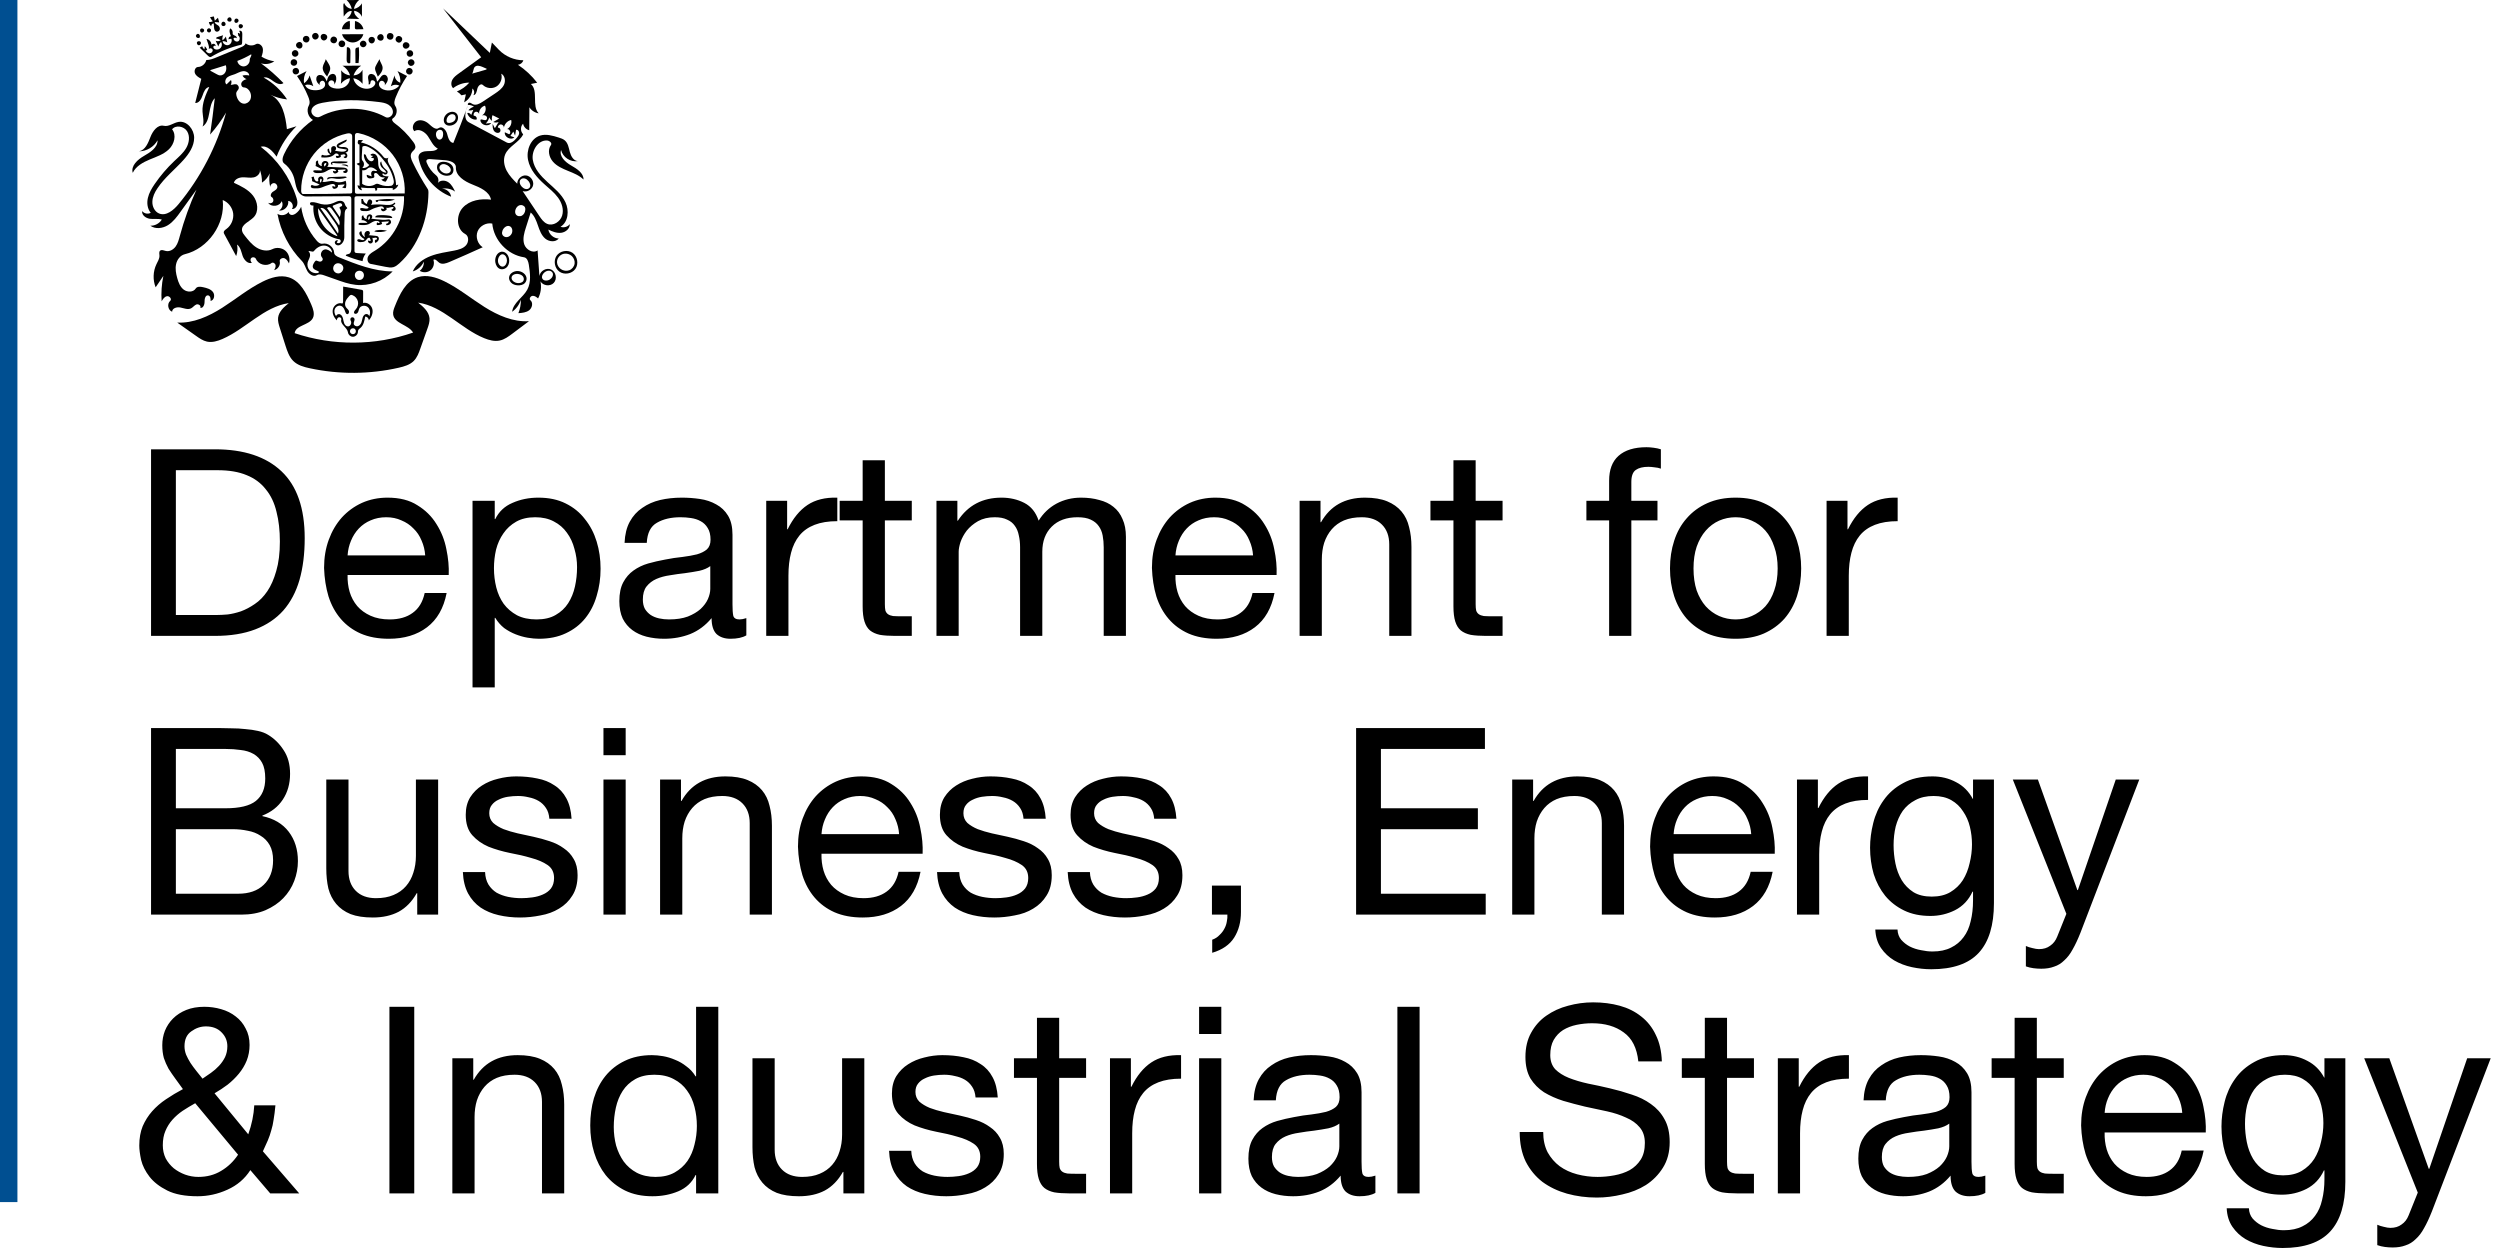 <svg width="287" height="144" viewBox="0 0 287 144" fill="none" xmlns="http://www.w3.org/2000/svg">
<g clip-path="url(#clip0_2162_4256)">
<path d="M66.987 20.611C66.497 20.129 65.84 19.873 65.204 19.616C64.567 19.354 63.91 19.071 63.467 18.547C63.019 18.029 62.842 17.207 63.248 16.651C63.415 16.416 63.071 16.138 62.784 16.128C61.747 16.086 61.006 17.306 61.163 18.338C61.325 19.375 62.081 20.203 62.852 20.905C63.624 21.607 64.474 22.282 64.917 23.23C65.36 24.173 65.24 25.493 64.349 26.033C64.719 26.179 65.177 26.048 65.412 25.724C65.438 26.242 64.938 26.661 64.427 26.724C63.916 26.787 63.41 26.582 62.951 26.357C63.04 26.923 63.577 27.379 64.145 27.379C63.785 27.834 63.035 27.766 62.591 27.389C62.154 27.017 61.945 26.441 61.757 25.891C61.569 25.346 61.361 24.77 60.923 24.393C60.74 24.959 60.563 25.53 60.381 26.095C60.177 26.724 59.979 27.405 60.177 28.033C60.381 28.662 61.178 29.128 61.715 28.746C61.788 29.725 61.856 30.705 61.924 31.684C62.008 31.087 62.743 30.689 63.285 30.946C63.827 31.208 63.989 32.03 63.577 32.47C63.17 32.915 62.341 32.816 62.044 32.297C62.185 32.957 62.086 33.664 61.773 34.261C61.59 34.104 61.377 33.942 61.137 33.963C60.897 33.984 60.709 34.319 60.892 34.471C61.225 34.754 61.1 35.34 60.756 35.613C60.412 35.88 59.948 35.922 59.51 35.953C59.708 35.461 59.807 34.932 59.797 34.403C59.625 34.958 59.27 35.456 58.796 35.791C58.905 34.754 60.032 34.172 60.527 33.261C60.996 32.402 60.855 31.354 60.709 30.39C60.652 30.029 60.516 29.589 60.162 29.537C58.274 29.259 56.684 27.578 56.512 25.666C55.84 25.524 55.089 25.923 54.828 26.562C54.573 27.206 54.833 28.018 55.417 28.384C54.145 28.966 52.862 29.532 51.58 30.081C51.205 30.244 50.746 30.39 50.417 30.155C50.198 29.992 49.974 29.673 49.75 29.825C49.906 30.239 49.766 30.752 49.421 31.03C49.077 31.307 48.551 31.328 48.181 31.087C48.504 30.852 48.686 30.438 48.655 30.04C48.42 30.574 47.941 30.998 47.383 31.16C47.758 30.302 48.582 29.72 49.453 29.39C50.323 29.055 51.257 28.94 52.174 28.762C52.659 28.662 53.175 28.531 53.504 28.154C53.832 27.782 53.843 27.091 53.4 26.86C52.372 26.31 52.336 24.692 53.134 23.833C53.926 22.974 55.219 22.775 56.371 22.921C56.173 21.973 55.115 21.528 54.213 21.172C53.316 20.816 52.289 20.182 52.336 19.213C52.357 18.652 51.632 18.432 51.074 18.39C50.511 18.349 49.953 18.307 49.39 18.265C49.228 18.254 49.015 18.27 48.957 18.427C48.926 18.511 48.957 18.6 48.989 18.684C49.213 19.249 49.588 19.747 50.057 20.124C50.318 20.328 50.407 20.716 50.266 21.009C50.537 20.653 51.105 20.669 51.476 20.926C51.841 21.177 52.054 21.596 52.247 21.999C51.82 21.69 51.262 21.565 50.74 21.664C51.246 21.664 51.721 22.078 51.788 22.581C49.974 21.884 48.545 20.245 48.092 18.349C48.055 18.197 48.024 18.034 48.066 17.882C48.17 17.479 48.671 17.348 49.088 17.348C49.5 17.343 49.979 17.364 50.261 17.06C49.713 16.777 49.468 16.138 49.119 15.63C48.77 15.127 48.066 14.703 47.571 15.064C47.216 14.734 47.43 14.069 47.873 13.88C48.316 13.692 48.843 13.88 49.208 14.2C49.557 14.509 50.016 14.975 50.386 14.692C50.751 14.425 51.21 14.918 51.324 15.358C51.444 15.798 51.59 16.363 52.044 16.41C52.628 14.98 53.191 13.54 53.723 12.084C53.41 12.739 53.186 13.697 53.822 14.038C55.276 14.813 56.731 15.588 58.181 16.363C58.593 16.583 59.041 16.18 59.333 15.819C59.458 15.661 59.588 15.489 59.599 15.284C59.614 15.08 59.442 14.86 59.244 14.902C59.208 15.127 59.166 15.352 59.13 15.572C59.062 15.415 58.999 15.263 58.931 15.106C58.817 15.269 58.702 15.436 58.593 15.604C58.744 15.661 58.895 15.714 59.046 15.771C58.655 16.154 57.857 15.724 57.956 15.185C58.123 15.263 58.29 15.342 58.452 15.415C58.744 15.263 58.478 14.703 58.175 14.839C58.572 14.666 58.796 14.184 58.686 13.771C58.259 13.854 57.904 14.237 57.847 14.671C57.868 14.478 57.696 14.284 57.503 14.284C57.305 14.279 57.133 14.472 57.153 14.666C57.404 14.582 57.565 15.022 57.357 15.185C57.153 15.347 56.825 15.216 56.689 14.991C56.549 14.766 56.549 14.488 56.554 14.221C56.637 14.389 56.726 14.556 56.809 14.719C56.955 14.483 57.101 14.242 57.247 14.001C57.054 14.085 56.825 14.09 56.627 14.006C56.856 13.875 57.086 13.739 57.315 13.608C57.06 13.477 56.804 13.351 56.543 13.221C56.46 13.425 56.439 13.655 56.491 13.875C56.345 13.781 56.225 13.634 56.163 13.472C56.105 13.739 55.959 13.991 55.761 14.184C55.97 14.163 56.178 14.142 56.387 14.121C56.09 14.603 55.188 14.378 55.151 13.812C55.151 13.582 55.516 13.828 55.746 13.791C55.923 13.76 55.965 13.488 55.845 13.357C55.725 13.221 55.516 13.205 55.339 13.242C55.714 13.037 55.871 12.513 55.678 12.131C55.261 12.225 54.948 12.671 55.005 13.1C54.979 12.917 54.766 12.781 54.588 12.838C54.406 12.896 54.312 13.132 54.395 13.299C54.614 13.252 54.818 13.54 54.698 13.729C54.223 13.781 53.738 13.43 53.639 12.964C53.822 12.922 54.025 13.032 54.088 13.21C54.171 13.006 54.255 12.802 54.338 12.602C54.161 12.681 53.963 12.697 53.77 12.655C53.942 12.466 54.161 12.32 54.406 12.246C54.213 12.115 53.973 12.042 53.738 12.047C53.634 11.958 53.77 11.78 53.905 11.785C54.041 11.796 54.145 11.895 54.27 11.958C54.64 12.136 55.073 11.901 55.422 11.67C55.876 11.366 56.335 11.062 56.794 10.759C57.2 10.486 57.628 10.193 57.847 9.753C58.066 9.313 57.977 8.679 57.539 8.459C57.706 8.999 57.466 9.638 56.987 9.931C56.502 10.23 55.829 10.146 55.428 9.753C55.203 9.533 54.865 9.879 54.797 10.188C54.734 10.492 54.651 10.9 54.343 10.926C54.505 10.696 54.453 10.335 54.228 10.162C54.234 10.806 53.853 11.44 53.285 11.743C53.347 11.434 53.415 11.131 53.483 10.827C53.311 10.864 53.144 10.905 52.977 10.942C52.826 10.764 52.649 10.617 52.451 10.502C52.993 10.282 53.488 9.931 53.879 9.486C53.212 9.481 52.544 9.711 52.018 10.12C51.762 9.889 51.762 9.465 51.929 9.156C52.096 8.852 52.383 8.643 52.664 8.438C53.525 7.815 54.38 7.197 55.24 6.574C53.78 4.704 52.32 2.834 50.86 0.959C52.649 2.666 54.442 4.368 56.231 6.071C56.309 5.678 56.392 5.28 56.47 4.882C56.736 5.159 57.008 5.437 57.273 5.72C57.998 6.474 59.036 6.914 60.078 6.919C60 7.197 59.739 7.412 59.453 7.433C60.297 7.993 61.053 8.695 61.669 9.496C61.429 9.544 61.189 9.596 60.944 9.643C61.846 10.429 61.012 12.152 61.841 13.011C61.408 12.948 61.006 12.686 60.772 12.314C60.767 13.194 60.761 14.069 60.756 14.949C60.402 14.87 60.11 14.556 60.052 14.2C59.724 14.509 59.729 15.106 60.063 15.415C59.609 16.363 58.389 16.772 57.988 17.746C57.748 18.338 57.873 19.035 58.17 19.606C58.472 20.171 58.926 20.637 59.38 21.093C59.364 20.569 59.865 20.093 60.381 20.14C60.897 20.187 61.309 20.747 61.199 21.256C61.095 21.769 60.49 22.109 60 21.936C60.636 22.89 61.278 23.843 61.914 24.796C62.159 25.163 62.425 25.54 62.826 25.703C63.504 25.98 64.317 25.456 64.531 24.755C64.75 24.053 64.495 23.277 64.062 22.686C63.629 22.094 63.04 21.638 62.498 21.151C61.648 20.391 60.85 19.485 60.621 18.364C60.391 17.248 60.913 15.913 61.997 15.567C62.696 15.347 63.447 15.572 64.15 15.792C64.39 15.866 64.64 15.95 64.833 16.112C65.214 16.431 65.292 16.971 65.417 17.453C65.548 17.93 65.84 18.459 66.335 18.495C65.501 18.642 64.604 18.05 64.411 17.222C64.171 17.945 64.891 18.61 65.553 18.988C66.21 19.365 67.002 19.852 66.987 20.611ZM57.654 26.892C57.722 27.112 57.967 27.248 58.196 27.222C58.426 27.201 58.624 27.038 58.733 26.834C58.89 26.535 58.822 26.095 58.514 25.97C58.186 25.834 57.821 26.127 57.691 26.462C57.638 26.598 57.612 26.75 57.654 26.892ZM60.303 24.095C60.313 24.011 60.308 23.927 60.282 23.843C60.198 23.607 59.906 23.487 59.666 23.555C59.427 23.623 59.249 23.838 59.176 24.079C59.119 24.252 59.119 24.456 59.218 24.608C59.359 24.828 59.687 24.88 59.917 24.755C60.151 24.624 60.282 24.362 60.303 24.095ZM60.683 20.805C60.574 20.669 60.433 20.543 60.261 20.496C60.094 20.444 59.891 20.475 59.771 20.606C59.557 20.837 59.693 21.224 59.911 21.444C60.032 21.565 60.172 21.664 60.339 21.695C60.501 21.732 60.683 21.685 60.788 21.554C60.959 21.345 60.855 21.02 60.683 20.805ZM62.461 31.312C62.284 31.48 62.148 31.742 62.252 31.967C62.388 32.271 62.837 32.266 63.118 32.088C63.379 31.925 63.577 31.579 63.431 31.307C63.337 31.145 63.139 31.061 62.956 31.077C62.769 31.087 62.597 31.187 62.461 31.312ZM54.197 8.454C54.713 8.307 55.235 8.161 55.756 8.009C55.813 7.993 55.886 7.951 55.871 7.894C55.714 7.825 55.563 7.757 55.407 7.689C55.115 7.564 54.724 7.448 54.505 7.684C54.312 7.888 54.374 8.239 54.197 8.454ZM50.094 15.698C50.151 15.855 50.271 16.012 50.438 16.028C50.574 16.044 50.704 15.95 50.777 15.829C50.845 15.714 50.866 15.567 50.871 15.431C50.876 15.274 50.855 15.101 50.746 14.991C50.589 14.834 50.297 14.886 50.162 15.059C50.021 15.237 50.021 15.489 50.094 15.698Z" fill="black"/>
<path d="M22.779 3.897C22.956 3.949 23.019 4.222 22.878 4.347C22.732 4.41 22.534 4.327 22.497 4.169C22.461 4.012 22.633 3.839 22.784 3.897" fill="black"/>
<path d="M23.431 3.441C23.394 3.279 23.154 3.206 23.035 3.321C22.909 3.436 22.967 3.677 23.128 3.729C23.29 3.777 23.472 3.609 23.431 3.441Z" fill="black"/>
<path d="M22.628 4.829C22.544 4.976 22.664 5.191 22.831 5.196C22.998 5.196 23.128 4.987 23.045 4.84C22.962 4.693 22.716 4.688 22.628 4.829Z" fill="black"/>
<path d="M24.041 3.248C24.093 3.279 24.145 3.316 24.192 3.347C24.275 3.473 24.213 3.667 24.077 3.714C23.936 3.766 23.77 3.656 23.754 3.509C23.744 3.363 23.89 3.221 24.035 3.248" fill="black"/>
<path d="M27.122 2.132C27.179 2.127 27.237 2.142 27.284 2.174C27.325 2.2 27.357 2.242 27.372 2.289C27.456 2.483 27.19 2.713 27.007 2.603C26.825 2.488 26.908 2.148 27.122 2.132Z" fill="black"/>
<path d="M25.855 2.902C25.772 3.007 25.6 3.028 25.495 2.944C25.344 2.818 25.428 2.514 25.626 2.493C25.824 2.472 25.975 2.745 25.855 2.902Z" fill="black"/>
<path d="M27.466 2.828C27.341 2.949 27.398 3.2 27.565 3.253C27.732 3.3 27.92 3.122 27.883 2.954C27.842 2.781 27.591 2.708 27.466 2.828Z" fill="black"/>
<path d="M26.543 2.404C26.429 2.546 26.163 2.498 26.105 2.331C26.043 2.158 26.22 1.959 26.392 1.99C26.564 2.027 26.653 2.268 26.543 2.404Z" fill="black"/>
<path d="M39.797 18.925C39.844 18.94 39.891 18.967 39.927 18.998C39.969 19.035 39.99 19.098 39.948 19.129C39.708 19.019 39.447 18.961 39.181 18.956C39.369 18.862 39.599 18.851 39.797 18.925Z" fill="black"/>
<path d="M47.279 5.83C47.425 5.935 47.477 6.155 47.393 6.317C47.299 6.5 47.044 6.574 46.867 6.469C46.689 6.369 46.627 6.107 46.736 5.935C46.851 5.762 47.112 5.709 47.279 5.83Z" fill="black"/>
<path d="M33.618 8.014C33.702 7.825 33.952 7.736 34.135 7.831C34.317 7.925 34.39 8.182 34.286 8.36C34.187 8.538 33.926 8.601 33.754 8.485C33.608 8.391 33.545 8.176 33.618 8.014Z" fill="black"/>
<path d="M33.989 5.138C34.02 4.924 34.27 4.767 34.479 4.829C34.755 4.918 34.818 5.369 34.567 5.526C34.322 5.683 33.942 5.432 33.989 5.138Z" fill="black"/>
<path d="M33.983 5.762C34.176 5.814 34.307 6.045 34.249 6.238C34.197 6.437 33.963 6.563 33.77 6.5C33.582 6.443 33.462 6.217 33.514 6.029C33.572 5.835 33.791 5.709 33.983 5.762Z" fill="black"/>
<path d="M45.412 4.547C45.401 4.379 45.506 4.211 45.662 4.154C45.86 4.08 46.105 4.206 46.163 4.41C46.215 4.615 46.069 4.85 45.86 4.892C45.652 4.929 45.433 4.756 45.412 4.547Z" fill="black"/>
<path d="M43.905 4.609C43.702 4.751 43.379 4.63 43.316 4.389C43.248 4.122 43.561 3.839 43.817 3.934C44.077 4.033 44.129 4.452 43.905 4.609Z" fill="black"/>
<path d="M35.876 3.965C35.959 3.829 36.132 3.75 36.293 3.787C36.45 3.824 36.569 3.97 36.585 4.133C36.601 4.374 36.345 4.588 36.116 4.531C35.886 4.478 35.756 4.169 35.876 3.965Z" fill="black"/>
<path d="M46.825 7.124C46.856 6.935 47.049 6.783 47.237 6.804C47.425 6.82 47.586 6.998 47.586 7.192C47.581 7.401 47.378 7.585 47.169 7.569C46.961 7.548 46.794 7.328 46.825 7.124Z" fill="black"/>
<path d="M46.846 7.825C47.033 7.747 47.273 7.846 47.352 8.035C47.425 8.229 47.315 8.465 47.127 8.538C46.945 8.606 46.71 8.501 46.637 8.318C46.569 8.135 46.663 7.899 46.846 7.825Z" fill="black"/>
<path d="M42.378 4.368C42.518 4.19 42.826 4.19 42.967 4.368C43.144 4.588 42.956 4.987 42.675 4.987C42.388 4.987 42.195 4.594 42.378 4.368Z" fill="black"/>
<path d="M44.489 4.421C44.354 4.253 44.39 3.981 44.562 3.855C44.734 3.729 45.005 3.782 45.12 3.96C45.235 4.138 45.162 4.41 44.979 4.515C44.823 4.599 44.604 4.557 44.489 4.421Z" fill="black"/>
<path d="M38.274 4.196C38.446 4.18 38.629 4.295 38.681 4.463C38.738 4.63 38.66 4.835 38.509 4.924C38.311 5.039 38.019 4.929 37.946 4.709C37.873 4.489 38.045 4.222 38.274 4.196Z" fill="black"/>
<path d="M46.397 5.531C46.283 5.447 46.22 5.296 46.241 5.154C46.257 5.06 46.309 4.971 46.382 4.913C46.606 4.735 47.002 4.918 47.008 5.207C47.018 5.489 46.632 5.699 46.397 5.531Z" fill="black"/>
<path d="M37.565 4.196C37.602 4.431 37.383 4.667 37.148 4.646C36.861 4.615 36.705 4.206 36.903 3.997C37.096 3.787 37.518 3.913 37.565 4.196Z" fill="black"/>
<path d="M34.771 4.552C34.755 4.452 34.781 4.353 34.833 4.274C34.974 4.08 35.302 4.065 35.448 4.253C35.6 4.437 35.527 4.756 35.308 4.85C35.089 4.95 34.802 4.787 34.771 4.552Z" fill="black"/>
<path d="M39.067 5.369C38.962 5.311 38.889 5.207 38.869 5.091C38.837 4.908 38.962 4.709 39.14 4.657C39.322 4.604 39.531 4.709 39.604 4.882C39.661 5.028 39.62 5.207 39.505 5.317C39.39 5.421 39.202 5.442 39.067 5.369Z" fill="black"/>
<path d="M34.041 6.935C34.166 7.097 34.135 7.354 33.973 7.475C33.817 7.6 33.561 7.569 33.436 7.406C33.316 7.249 33.347 6.993 33.509 6.867C33.665 6.746 33.916 6.778 34.041 6.935Z" fill="black"/>
<path d="M42.075 5.044C42.075 5.254 41.877 5.437 41.674 5.427C41.465 5.411 41.293 5.207 41.319 4.997C41.345 4.793 41.559 4.636 41.762 4.672C41.934 4.704 42.075 4.871 42.075 5.044Z" fill="black"/>
<path d="M43.248 26.431C43.639 26.368 44.046 26.389 44.432 26.488C43.968 26.656 43.462 26.687 42.982 26.577C43.029 26.478 43.144 26.446 43.248 26.431Z" fill="black"/>
<path d="M39.255 3.363C39.296 2.891 39.687 2.472 40.151 2.399C40.188 2.718 40.183 3.043 40.146 3.363C39.849 3.363 39.552 3.363 39.255 3.363Z" fill="black"/>
<path d="M40.918 3.368C40.871 3.368 40.824 3.358 40.787 3.321C40.74 3.274 40.74 3.195 40.74 3.127C40.746 2.891 40.746 2.65 40.751 2.415C41.22 2.493 41.627 2.886 41.721 3.352C41.455 3.358 41.189 3.363 40.918 3.368Z" fill="black"/>
<path d="M39.818 5.437C39.938 5.374 40.099 5.458 40.167 5.578C40.235 5.704 40.235 5.851 40.235 5.992C40.23 6.396 40.219 6.804 40.214 7.207C40.136 7.317 39.948 7.281 39.87 7.171C39.791 7.061 39.791 6.914 39.791 6.778C39.802 6.333 39.807 5.887 39.818 5.437Z" fill="black"/>
<path d="M40.808 7.239C40.803 6.757 40.798 6.275 40.793 5.793C40.787 5.688 40.798 5.568 40.876 5.51C40.97 5.442 41.105 5.479 41.194 5.406C41.241 6.018 41.236 6.631 41.163 7.244C41.043 7.239 40.923 7.239 40.808 7.239Z" fill="black"/>
<path d="M44.713 24.765C44.865 24.791 45.052 24.88 45.021 25.032C44.38 25.016 43.733 24.99 43.087 24.953C43.055 24.812 43.243 24.733 43.389 24.718C43.832 24.676 44.281 24.692 44.713 24.765Z" fill="black"/>
<path d="M38.186 18.893C38.087 18.988 37.935 18.794 38.003 18.678C38.071 18.563 38.227 18.542 38.363 18.532C38.874 18.506 39.38 18.516 39.891 18.553C39.943 18.621 39.833 18.694 39.75 18.705C39.228 18.783 38.691 18.778 38.17 18.694C38.123 18.752 38.128 18.846 38.186 18.893Z" fill="black"/>
<path d="M43.431 23.026C43.457 23.167 43.222 23.256 43.154 23.136C43.128 23.094 43.123 23.042 43.134 22.989C43.858 22.837 44.604 22.801 45.334 22.895C44.755 23.178 44.072 23.105 43.431 23.026Z" fill="black"/>
<path d="M39.797 20.391C39.301 20.554 38.77 20.58 38.264 20.475C38.029 20.428 37.779 20.48 37.586 20.616C37.534 20.543 37.576 20.438 37.649 20.386C37.722 20.339 37.816 20.334 37.899 20.328C38.452 20.308 39.01 20.287 39.562 20.266C39.661 20.26 39.797 20.292 39.797 20.391Z" fill="black"/>
<path d="M43.233 7.386C43.347 7.192 43.457 6.993 43.566 6.794C43.629 7.124 43.884 7.396 43.921 7.726C43.963 8.14 43.66 8.496 43.373 8.8C43.3 8.611 43.227 8.428 43.149 8.245C43.108 8.135 43.061 8.019 43.055 7.899C43.05 7.715 43.144 7.548 43.233 7.386Z" fill="black"/>
<path d="M37.398 6.794C37.482 6.925 37.565 7.056 37.644 7.186C37.784 7.412 37.935 7.663 37.909 7.925C37.894 8.072 37.831 8.208 37.769 8.339C37.696 8.491 37.623 8.643 37.55 8.789C37.289 8.475 37.007 8.114 37.054 7.705C37.091 7.38 37.331 7.113 37.398 6.794Z" fill="black"/>
<path d="M41.715 3.923C41.575 4.463 41.048 4.877 40.495 4.877C39.938 4.877 39.411 4.473 39.265 3.934C40.084 3.934 40.897 3.928 41.715 3.923Z" fill="black"/>
<path d="M24.552 1.886C24.588 2.053 24.625 2.216 24.661 2.378C24.781 2.268 24.901 2.153 25.021 2.038C25.068 2.216 25.115 2.394 25.167 2.572C24.995 2.556 24.823 2.546 24.651 2.53C24.661 2.739 24.917 2.813 25.078 2.949C25.214 3.064 25.282 3.263 25.219 3.426C25.157 3.593 24.943 3.693 24.786 3.614C24.614 3.525 24.578 3.3 24.567 3.106C24.557 2.97 24.547 2.828 24.536 2.692C24.374 2.682 24.228 2.849 24.255 3.012C24.103 2.897 24.004 2.724 23.978 2.535C24.135 2.546 24.291 2.514 24.432 2.446C24.301 2.305 24.192 2.142 24.108 1.975C24.255 1.943 24.406 1.917 24.552 1.886Z" fill="black"/>
<path d="M51.163 14.284C50.897 14.074 50.892 13.645 51.064 13.351C51.194 13.121 51.413 12.948 51.663 12.875C51.877 12.807 52.122 12.817 52.31 12.943C52.685 13.189 52.654 13.802 52.336 14.121C52.148 14.31 51.888 14.42 51.627 14.425C51.46 14.431 51.293 14.389 51.163 14.284ZM51.262 13.818C51.262 13.902 51.278 13.996 51.34 14.053C51.408 14.111 51.507 14.116 51.59 14.111C51.825 14.09 52.065 14.006 52.211 13.818C52.352 13.634 52.352 13.331 52.169 13.184C52.002 13.058 51.757 13.095 51.59 13.215C51.397 13.346 51.272 13.582 51.262 13.818Z" fill="black"/>
<path d="M50.287 18.815C50.443 18.621 50.715 18.563 50.959 18.574C51.33 18.589 51.71 18.736 51.919 19.035C52.127 19.338 52.107 19.81 51.815 20.03C51.679 20.135 51.507 20.171 51.335 20.177C50.767 20.203 50.151 19.768 50.167 19.197C50.167 19.061 50.203 18.919 50.287 18.815ZM50.454 19.16C50.417 19.333 50.506 19.506 50.626 19.632C50.746 19.758 50.902 19.852 51.069 19.894C51.314 19.962 51.622 19.894 51.721 19.663C51.836 19.391 51.601 19.098 51.345 18.961C51.189 18.878 51.012 18.82 50.84 18.841C50.662 18.867 50.495 18.988 50.454 19.16Z" fill="black"/>
<path d="M59.427 31.113C59.932 31.124 60.469 31.511 60.454 32.02C60.443 32.266 60.303 32.507 60.089 32.627C59.953 32.706 59.797 32.742 59.641 32.753C59.354 32.774 59.056 32.727 58.817 32.569C58.582 32.412 58.415 32.13 58.441 31.847C58.478 31.396 58.978 31.103 59.427 31.113ZM58.728 31.868C58.707 32.046 58.822 32.213 58.963 32.323C59.192 32.496 59.515 32.554 59.792 32.459C59.906 32.423 60.016 32.355 60.078 32.25C60.183 32.082 60.136 31.852 60.011 31.705C59.88 31.559 59.687 31.485 59.495 31.454C59.171 31.401 58.754 31.538 58.728 31.868Z" fill="black"/>
<path d="M56.861 30.102C56.794 29.647 56.981 29.118 57.404 28.94C57.628 28.84 57.899 28.903 58.087 29.06C58.274 29.212 58.389 29.448 58.436 29.683C58.493 29.998 58.446 30.349 58.248 30.6C58.05 30.852 57.696 30.982 57.393 30.872C57.091 30.757 56.914 30.427 56.861 30.102ZM58.108 29.505C58.019 29.327 57.847 29.175 57.654 29.191C57.508 29.207 57.388 29.311 57.31 29.437C57.169 29.647 57.127 29.919 57.195 30.165C57.268 30.422 57.513 30.658 57.774 30.6C57.915 30.563 58.024 30.448 58.092 30.322C58.227 30.071 58.233 29.757 58.108 29.505Z" fill="black"/>
<path d="M43.102 27.902C43.066 27.824 43.024 27.745 43.029 27.662C43.035 27.583 43.108 27.494 43.191 27.51C43.274 27.525 43.311 27.384 43.248 27.326C43.186 27.269 43.087 27.279 43.003 27.295C42.92 27.316 42.831 27.337 42.753 27.295C42.763 27.452 42.842 27.609 42.795 27.761C42.753 27.897 42.586 27.986 42.451 27.944C42.31 27.902 42.216 27.745 42.252 27.604C42.346 27.662 42.461 27.677 42.565 27.646C42.55 27.525 42.503 27.41 42.44 27.305C42.336 27.264 42.221 27.326 42.148 27.405C42.075 27.483 42.023 27.583 41.94 27.651C41.788 27.782 41.569 27.793 41.366 27.798C41.205 27.798 40.975 27.724 41.017 27.567C41.059 27.41 41.288 27.452 41.429 27.52C41.575 27.588 41.815 27.604 41.83 27.442C41.658 27.358 41.507 27.237 41.387 27.091C41.309 26.996 41.236 26.876 41.251 26.75C41.262 26.63 41.397 26.514 41.512 26.572C41.491 26.844 41.658 27.117 41.908 27.227C41.83 27.059 41.809 26.85 41.903 26.692C41.997 26.53 42.226 26.452 42.378 26.567C42.524 26.677 42.477 26.97 42.289 26.991C42.56 27.017 42.826 27.044 43.097 27.07C43.212 27.08 43.332 27.096 43.415 27.18C43.525 27.284 43.514 27.468 43.436 27.599C43.358 27.73 43.227 27.819 43.102 27.902Z" fill="black"/>
<path d="M44.291 25.692C44.458 25.703 44.614 25.572 44.646 25.409C44.364 25.43 44.077 25.456 43.796 25.477C43.822 25.551 43.843 25.624 43.869 25.703C43.697 25.813 43.478 25.86 43.274 25.834C43.217 25.734 43.238 25.593 43.327 25.519C43.358 25.551 43.394 25.582 43.425 25.619C43.488 25.593 43.545 25.566 43.608 25.545C43.478 25.336 43.17 25.315 42.941 25.404C42.706 25.488 42.513 25.655 42.284 25.75C41.981 25.865 41.648 25.849 41.324 25.823C41.251 25.818 41.168 25.802 41.152 25.734C41.126 25.634 41.267 25.587 41.371 25.587C41.642 25.587 41.913 25.587 42.185 25.587C42.023 25.367 41.747 25.247 41.481 25.273C41.569 25.195 41.533 25.053 41.523 24.938C41.517 24.817 41.632 24.671 41.726 24.744C41.705 24.953 41.898 25.153 42.112 25.142C42.065 24.985 42.101 24.802 42.221 24.692C42.341 24.582 42.55 24.576 42.664 24.692C42.779 24.807 42.753 25.037 42.607 25.105C42.826 25.132 43.05 25.158 43.274 25.179C43.712 25.226 44.161 25.273 44.593 25.189C44.792 25.147 44.953 25.415 44.87 25.598C44.786 25.786 44.562 25.87 44.359 25.855C44.354 25.797 44.328 25.739 44.291 25.692ZM42.404 25.168C42.498 25.058 42.487 24.88 42.388 24.776C42.294 24.906 42.247 25.074 42.258 25.231C42.31 25.231 42.367 25.21 42.414 25.179" fill="black"/>
<path d="M63.884 29.38C64.27 28.798 65.151 28.631 65.725 29.023C66.293 29.416 66.455 30.302 66.053 30.872C65.652 31.443 64.766 31.585 64.208 31.176C63.666 30.778 63.52 29.94 63.884 29.38ZM63.947 30.134C63.963 30.432 64.135 30.715 64.38 30.888C64.656 31.087 65.037 31.145 65.355 31.024C65.673 30.904 65.918 30.6 65.965 30.265C66.006 29.961 65.886 29.642 65.673 29.422C65.386 29.139 64.932 29.034 64.557 29.186C64.187 29.332 63.921 29.73 63.947 30.134Z" fill="black"/>
<path d="M40.381 1.268C39.99 1.21 39.682 1.577 39.458 1.901C39.442 1.493 39.427 1.089 39.416 0.681C39.411 0.56 39.416 0.419 39.515 0.351C39.646 0.718 40 0.99 40.386 1.016C40.292 0.634 40.089 0.283 39.802 0.01C40.276 0.005 40.751 0.005 41.225 0C40.918 0.257 40.704 0.623 40.626 1.016C41.012 0.964 41.366 0.718 41.549 0.377C41.549 0.896 41.549 1.414 41.554 1.933C41.408 1.561 41.048 1.289 40.657 1.241C40.615 1.629 40.949 1.938 41.246 2.179C40.761 2.169 40.282 2.153 39.797 2.142C40.11 1.959 40.329 1.629 40.381 1.268Z" fill="black"/>
<path d="M35.959 19.627C35.996 19.553 36.095 19.543 36.178 19.548C36.423 19.553 36.669 19.564 36.914 19.569C36.924 19.517 36.934 19.459 36.945 19.407C36.705 19.286 36.46 19.171 36.215 19.05C36.298 18.94 36.246 18.783 36.257 18.647C36.262 18.506 36.444 18.364 36.523 18.479C36.455 18.747 36.674 19.045 36.95 19.066C36.877 18.878 36.945 18.642 37.112 18.537C37.279 18.427 37.529 18.464 37.649 18.626C37.763 18.788 37.717 19.05 37.544 19.15C38.144 19.176 38.749 19.207 39.354 19.234C39.562 19.244 39.807 19.281 39.891 19.469C39.943 19.585 39.906 19.736 39.802 19.81C39.703 19.888 39.547 19.883 39.453 19.799C39.39 19.82 39.369 19.705 39.421 19.663C39.474 19.627 39.547 19.627 39.609 19.6C39.666 19.574 39.698 19.469 39.635 19.448C39.354 19.464 39.067 19.485 38.785 19.501C38.785 19.579 38.811 19.653 38.853 19.716C38.738 19.82 38.603 19.925 38.452 19.92C38.3 19.915 38.16 19.721 38.264 19.606C38.363 19.669 38.499 19.679 38.608 19.627C38.493 19.386 38.154 19.344 37.904 19.433C37.649 19.522 37.435 19.7 37.185 19.789C36.934 19.878 36.658 19.873 36.392 19.867C36.21 19.867 35.97 19.81 35.959 19.627ZM37.195 18.841C37.2 18.935 37.211 19.029 37.221 19.124C37.362 19.045 37.461 18.893 37.471 18.731C37.378 18.684 37.247 18.741 37.211 18.846" fill="black"/>
<path d="M43.999 23.497C44.453 23.544 45 23.613 45.292 23.251C45.339 23.283 45.37 23.335 45.381 23.393C45.287 23.466 45.193 23.544 45.099 23.618C45.308 23.639 45.48 23.869 45.402 24.063C45.323 24.252 44.984 24.262 44.927 24.063C45.047 24.021 45.146 23.932 45.203 23.817C44.969 23.649 44.63 23.953 44.364 23.838C44.369 23.911 44.38 23.99 44.385 24.068C44.26 24.163 44.124 24.267 43.968 24.257C43.817 24.246 43.676 24.047 43.78 23.927C43.874 23.958 43.962 23.985 44.056 24.011C44.114 23.89 44.01 23.744 43.884 23.707C43.759 23.67 43.629 23.702 43.498 23.738C43.217 23.817 42.935 23.895 42.675 24.032C42.586 24.079 42.498 24.131 42.404 24.173C42.19 24.252 41.95 24.241 41.721 24.231C41.622 24.226 41.517 24.22 41.434 24.163C41.356 24.105 41.314 23.979 41.377 23.906C41.679 23.796 42.08 24.095 42.305 23.859C42.32 23.801 42.258 23.754 42.206 23.728C41.966 23.602 41.726 23.482 41.486 23.356C41.486 23.183 41.486 23.015 41.486 22.848C41.549 22.848 41.611 22.848 41.674 22.848C41.689 23.11 41.877 23.351 42.127 23.424C42.143 23.241 42.221 23.057 42.346 22.916C42.482 22.843 42.669 22.947 42.717 23.099C42.758 23.251 42.685 23.419 42.571 23.524C43.04 23.461 43.525 23.45 43.999 23.497Z" fill="black"/>
<path d="M39.677 20.747C39.776 21.02 39.786 21.318 39.698 21.591C39.552 21.622 39.39 21.58 39.275 21.486C39.421 21.444 39.536 21.313 39.562 21.166C39.301 21.188 39.041 21.214 38.78 21.235C38.869 21.36 38.754 21.538 38.624 21.612C38.519 21.669 38.389 21.701 38.279 21.654C38.17 21.601 38.108 21.444 38.186 21.355C38.279 21.381 38.379 21.413 38.478 21.444C38.535 21.329 38.441 21.177 38.321 21.14C38.196 21.098 38.061 21.13 37.935 21.166C37.586 21.266 37.247 21.387 36.913 21.528C36.648 21.638 36.35 21.633 36.064 21.622C35.933 21.617 35.782 21.601 35.709 21.497C35.631 21.392 35.73 21.193 35.85 21.25C36.116 21.381 36.455 21.36 36.7 21.188C36.408 21.056 36.116 20.926 35.824 20.795C35.845 20.648 35.819 20.496 35.746 20.365C35.834 20.313 35.933 20.281 36.032 20.276C36.032 20.438 36.09 20.596 36.194 20.716C36.246 20.779 36.324 20.837 36.408 20.831C36.496 20.826 36.575 20.737 36.538 20.658C36.444 20.438 36.721 20.182 36.94 20.271C37.159 20.365 37.195 20.711 37.007 20.863C37.45 20.978 37.935 20.653 38.363 20.821C38.785 20.983 39.275 20.957 39.677 20.747ZM36.94 20.559C36.893 20.548 36.846 20.533 36.794 20.517C36.721 20.658 36.71 20.831 36.762 20.978C36.893 20.894 36.96 20.727 36.929 20.569" fill="black"/>
<path d="M37.779 17.055C37.779 17.238 37.836 17.421 37.946 17.573C38.118 17.442 37.967 17.154 38.04 16.95C38.102 16.777 38.363 16.709 38.498 16.835C38.639 16.96 38.597 17.228 38.431 17.306C38.624 17.332 38.811 17.364 39.004 17.39C39.301 17.437 39.677 17.442 39.823 17.175C39.567 17.133 39.307 17.091 39.051 17.044C38.895 17.018 38.707 16.971 38.665 16.819C38.603 16.62 38.822 16.463 39.009 16.379C39.265 16.259 39.515 16.143 39.771 16.023C39.87 16.096 39.75 16.248 39.64 16.311C39.374 16.458 39.108 16.604 38.843 16.751C38.994 16.898 39.234 16.882 39.442 16.877C39.651 16.877 39.901 16.934 39.969 17.133C40.026 17.317 39.838 17.531 39.651 17.489C39.75 17.568 39.838 17.673 39.87 17.799C39.896 17.924 39.849 18.071 39.734 18.134C39.625 18.191 39.453 18.118 39.442 17.992C39.531 17.982 39.635 17.956 39.656 17.872C39.677 17.767 39.536 17.699 39.426 17.715C39.317 17.736 39.213 17.793 39.108 17.767C39.114 17.846 39.124 17.924 39.129 18.003C38.989 18.108 38.811 18.155 38.634 18.134C38.577 18.06 38.545 17.966 38.561 17.877C38.67 17.919 38.801 17.914 38.905 17.856C38.879 17.641 38.561 17.537 38.415 17.699C38.055 18.097 37.445 18.102 36.908 18.076C36.867 17.977 36.893 17.851 36.971 17.772C37.289 17.893 37.659 17.872 37.962 17.709C37.711 17.652 37.539 17.353 37.623 17.112C37.675 17.091 37.727 17.07 37.779 17.055Z" fill="black"/>
<path d="M24.812 4.416C24.776 4.342 24.875 4.279 24.953 4.253C25.172 4.185 25.396 4.117 25.615 4.049C25.532 4.227 25.506 4.431 25.542 4.625C25.704 4.515 25.839 4.363 25.928 4.19C25.98 4.416 26.038 4.646 26.09 4.871C25.933 4.767 25.74 4.714 25.553 4.735C25.594 5.034 25.928 5.254 26.215 5.175C26.507 5.097 26.679 4.735 26.564 4.457C26.455 4.452 26.329 4.452 26.262 4.536C26.178 4.374 26.34 4.143 26.522 4.175C26.392 3.881 26.267 3.525 26.434 3.253C26.632 3.363 26.752 3.609 26.71 3.834C26.684 3.965 26.851 4.044 26.976 4.096C27.101 4.143 27.242 4.29 27.148 4.389C27.059 4.306 26.903 4.306 26.814 4.389C26.794 4.651 27.117 4.861 27.346 4.74C27.57 4.62 27.581 4.237 27.362 4.101C27.341 4.002 27.32 3.897 27.305 3.798C27.388 3.766 27.497 3.813 27.534 3.897C27.576 3.782 27.539 3.646 27.445 3.567C27.529 3.478 27.685 3.525 27.753 3.625C27.816 3.724 27.816 3.85 27.816 3.97C27.81 4.285 27.8 4.599 27.795 4.913C27.789 5.002 27.768 5.123 27.68 5.138C26.47 5.416 25.302 5.887 24.234 6.526C24.108 6.6 23.962 6.49 23.863 6.39C23.551 6.086 23.238 5.777 22.925 5.474C23.024 5.416 23.123 5.364 23.217 5.306C23.259 5.453 23.347 5.578 23.467 5.667C23.483 5.547 23.498 5.427 23.509 5.306C23.639 5.421 23.738 5.578 23.79 5.746C23.728 5.762 23.665 5.777 23.598 5.793C23.686 5.971 23.863 6.123 24.061 6.123C24.265 6.118 24.458 5.924 24.411 5.73C24.369 5.537 24.046 5.474 23.962 5.657C24.03 5.437 23.957 5.207 23.884 4.992C23.822 4.814 23.764 4.641 23.702 4.463C24.02 4.52 24.275 4.824 24.28 5.149C24.343 5.049 24.479 5.002 24.588 5.039C24.703 5.081 24.781 5.196 24.771 5.317C24.734 5.186 24.51 5.238 24.494 5.374C24.473 5.505 24.593 5.615 24.718 5.662C24.937 5.741 25.203 5.662 25.349 5.479C25.495 5.296 25.511 5.018 25.386 4.819C25.219 4.945 25.104 5.133 25.068 5.343C24.963 5.117 24.859 4.892 24.755 4.672C24.937 4.772 25.183 4.746 25.344 4.609C25.183 4.51 25 4.442 24.812 4.416Z" fill="black"/>
<path d="M41.689 33.512C41.689 33.937 41.684 34.361 41.684 34.785C42.138 34.649 42.638 35.021 42.748 35.487C42.857 35.948 42.649 36.44 42.331 36.791C42.357 36.566 42.153 36.341 41.924 36.346C41.84 36.828 41.736 37.357 41.356 37.666C41.277 37.729 41.189 37.781 41.142 37.87C41.09 37.965 41.1 38.085 41.079 38.19C41.032 38.457 40.772 38.666 40.506 38.661C40.235 38.656 39.984 38.431 39.948 38.164C39.87 37.593 39.02 37.236 39.181 36.681C39.223 36.529 39.051 36.383 38.9 36.419C38.754 36.456 38.66 36.624 38.681 36.781C38.332 36.461 38.108 35.974 38.212 35.513C38.316 35.057 38.816 34.691 39.265 34.837C39.343 34.864 39.385 34.743 39.385 34.659C39.39 34.073 39.39 33.486 39.395 32.9C40.084 33.02 40.772 33.14 41.465 33.261C41.533 33.271 41.611 33.287 41.653 33.345C41.684 33.392 41.689 33.455 41.689 33.512ZM42.372 36.336C42.55 35.995 42.518 35.534 42.242 35.272C41.961 35.01 41.434 35.052 41.257 35.393C41.178 35.545 41.173 35.723 41.084 35.869C41.001 36.016 40.772 36.105 40.673 35.964C40.563 35.817 40.735 35.629 40.86 35.492C41.074 35.246 41.163 34.895 41.084 34.581C41.001 34.267 40.761 33.994 40.459 33.884C40.407 33.863 40.355 33.848 40.303 33.853C40.209 33.868 40.136 33.942 40.073 34.01C39.917 34.178 39.765 34.361 39.677 34.57C39.593 34.785 39.578 35.042 39.698 35.241C39.791 35.398 39.958 35.503 40.042 35.665C40.12 35.833 40.026 36.095 39.844 36.063C39.729 36.042 39.672 35.911 39.635 35.796C39.547 35.529 39.432 35.23 39.171 35.126C38.895 35.01 38.556 35.188 38.441 35.466C38.326 35.744 38.41 36.079 38.592 36.315C38.598 36.121 38.853 36.006 39.035 36.084C39.213 36.157 39.317 36.351 39.369 36.54C39.421 36.728 39.437 36.928 39.51 37.111C39.578 37.289 39.729 37.462 39.927 37.472C40.235 37.493 40.428 37.058 40.255 36.797C40.183 36.681 40.23 36.503 40.349 36.446C40.474 36.383 40.641 36.451 40.688 36.582C40.756 36.77 40.584 36.964 40.605 37.163C40.626 37.373 40.871 37.498 41.074 37.451C41.272 37.399 41.418 37.216 41.491 37.022C41.559 36.844 41.575 36.65 41.632 36.472C41.689 36.294 41.804 36.11 41.986 36.058C42.169 36.006 42.398 36.152 42.372 36.336ZM40.24 37.823C40.188 37.891 40.167 37.986 40.177 38.069C40.188 38.132 40.214 38.195 40.255 38.242C40.376 38.389 40.62 38.399 40.756 38.268C40.892 38.132 40.881 37.886 40.74 37.76C40.594 37.64 40.349 37.666 40.24 37.823Z" fill="black"/>
<path d="M35.62 23.267C35.662 23.225 35.725 23.215 35.782 23.209C36.152 23.178 36.507 23.346 36.872 23.429C37.336 23.534 37.831 23.492 38.269 23.309C38.478 23.225 38.671 23.11 38.895 23.068C39.114 23.021 39.369 23.068 39.5 23.251C39.604 23.398 39.614 23.607 39.745 23.728C39.818 23.791 39.917 23.916 39.828 23.953C39.62 24.037 39.578 24.309 39.567 24.535C39.526 25.435 39.515 26.331 39.526 27.227C39.531 27.478 39.442 27.724 39.286 27.913C39.166 28.054 39.004 28.17 38.822 28.17C38.639 28.175 38.452 28.044 38.436 27.861C38.42 27.677 38.634 27.51 38.796 27.599C38.749 27.683 38.702 27.766 38.655 27.85C38.775 27.939 38.962 27.939 39.062 27.829C39.166 27.719 39.114 27.499 38.962 27.473C38.081 27.332 37.263 26.839 36.715 26.127C36.168 25.415 35.902 24.493 35.986 23.597C35.881 23.597 35.767 23.597 35.678 23.539C35.594 23.482 35.547 23.346 35.62 23.267ZM38.66 26.954C37.946 25.938 37.232 24.927 36.517 23.911C36.47 25.305 37.414 26.672 38.723 27.117C38.733 27.059 38.697 27.002 38.66 26.954ZM37.617 24.398C37.414 24.116 37.122 23.796 36.783 23.885C37.471 24.849 38.144 25.823 38.801 26.808C38.978 26.363 38.686 25.886 38.41 25.498C38.144 25.132 37.883 24.765 37.617 24.398ZM38.989 23.906C38.947 23.848 38.999 23.77 39.067 23.738C39.129 23.707 39.202 23.696 39.249 23.644C39.338 23.55 39.255 23.377 39.129 23.34C39.004 23.298 38.874 23.351 38.749 23.398C38.603 23.456 38.452 23.513 38.3 23.571C38.254 23.592 38.201 23.618 38.191 23.67C38.191 23.702 38.206 23.733 38.227 23.765C38.483 24.152 38.744 24.535 39.01 24.922C39.114 24.582 39.213 24.184 38.989 23.906ZM38.16 24.079C38.087 23.969 38.003 23.859 37.889 23.806C37.769 23.754 37.607 23.78 37.55 23.895C38.003 24.566 38.467 25.231 38.931 25.886C39.114 25.503 38.858 25.064 38.613 24.718C38.462 24.503 38.311 24.288 38.16 24.079Z" fill="black"/>
<path d="M41.059 21.25C41.126 21.292 41.204 21.324 41.283 21.334C41.272 20.554 41.267 19.773 41.262 18.998C41.132 18.988 41.011 18.904 40.949 18.788C41.053 18.757 41.163 18.72 41.267 18.684C41.267 17.987 41.267 17.29 41.267 16.589C41.157 16.599 41.074 16.489 41.064 16.379C41.059 16.274 41.105 16.169 41.152 16.07C41.33 16.075 41.507 16.081 41.684 16.086C41.601 16.175 41.512 16.264 41.429 16.348C42.461 16.578 43.405 17.186 44.046 18.034C44.176 18.202 44.447 18.228 44.604 18.092C44.38 18.38 44.614 18.788 44.807 19.098C45.209 19.747 45.443 20.506 45.469 21.271C45.558 21.245 45.647 21.219 45.735 21.188C45.652 21.486 45.396 21.732 45.099 21.805C45.073 21.743 45.073 21.664 45.099 21.596C44.494 21.591 43.889 21.58 43.285 21.575C43.363 21.706 43.269 21.9 43.118 21.921C43.102 21.805 43.066 21.69 43.014 21.591C42.487 21.612 41.955 21.591 41.429 21.533C41.476 21.638 41.517 21.738 41.564 21.842C41.272 21.832 41.027 21.538 41.059 21.25ZM44.479 19.648C44.536 19.779 44.479 19.946 44.354 20.009C44.228 20.072 44.056 20.019 43.989 19.899C43.926 19.894 43.884 19.983 43.91 20.046C43.937 20.108 43.999 20.145 44.062 20.171C44.234 20.239 44.427 20.26 44.609 20.234C44.526 20.449 44.416 20.658 44.291 20.852C44.093 20.863 43.889 20.763 43.77 20.601C43.937 20.611 44.108 20.506 44.176 20.349C43.952 20.407 43.702 20.339 43.54 20.177C43.452 20.087 43.384 19.972 43.279 19.904C43.175 19.836 43.003 19.841 42.956 19.957C42.899 20.087 43.035 20.26 42.941 20.37C42.909 20.412 42.852 20.423 42.8 20.438C42.638 20.475 42.471 20.512 42.315 20.459C42.159 20.402 42.044 20.213 42.122 20.067C42.31 20.129 42.498 20.192 42.685 20.255C42.638 20.129 42.596 19.998 42.612 19.867C42.628 19.737 42.722 19.606 42.857 19.6C43.008 19.59 43.217 19.721 43.285 19.585C43.123 19.448 42.962 19.312 42.763 19.249C42.571 19.181 42.331 19.207 42.19 19.354C42.039 19.517 41.804 19.59 41.585 19.543C41.58 20.061 41.575 20.585 41.575 21.104C42.018 21.423 42.654 21.439 43.113 21.14C43.264 21.041 43.462 21.125 43.629 21.193C44.03 21.35 44.468 21.397 44.891 21.329C45.047 21.308 45.162 21.161 45.198 21.004C45.23 20.852 45.198 20.69 45.162 20.538C45.042 20.061 44.854 19.606 44.609 19.187C44.385 18.809 44.119 18.469 43.837 18.139C43.691 17.966 43.54 17.793 43.373 17.636C43.045 17.322 42.669 17.055 42.258 16.861C42.044 16.761 41.762 16.688 41.596 16.856C41.575 17.238 41.554 17.62 41.528 18.008C41.523 18.17 41.517 18.354 41.637 18.474C41.851 18.689 41.825 19.092 41.585 19.276C41.888 19.333 42.221 19.192 42.393 18.935C42.007 18.673 41.767 18.207 41.773 17.741C41.82 17.689 41.908 17.709 41.96 17.757C42.007 17.809 42.028 17.877 42.049 17.945C42.091 18.06 42.153 18.17 42.226 18.265C42.331 18.401 42.482 18.521 42.654 18.516C42.821 18.511 42.982 18.317 42.904 18.165C42.795 18.144 42.68 18.128 42.571 18.108C42.675 18.06 42.763 17.982 42.831 17.888C42.722 17.909 42.596 17.867 42.523 17.778C42.669 17.578 43.003 17.61 43.175 17.788C43.347 17.961 43.394 18.228 43.41 18.474C43.42 18.72 43.41 18.977 43.493 19.207C43.618 19.558 43.978 19.815 44.354 19.82C44.265 19.569 44.015 19.422 43.832 19.229C43.65 19.035 43.551 18.684 43.764 18.527C43.806 18.878 43.983 19.207 44.26 19.427C44.338 19.496 44.432 19.553 44.479 19.648Z" fill="black"/>
<path d="M38.556 32.082C38.134 31.936 37.706 31.784 37.279 31.632C36.981 31.522 36.637 31.422 36.366 31.59C35.991 31.815 35.501 31.496 35.282 31.119C35.063 30.736 34.964 30.275 34.656 29.961C33.212 28.489 32.221 26.577 31.851 24.545C32.252 24.828 32.873 24.713 33.149 24.309C33.113 24.482 33.285 24.655 33.462 24.676C33.639 24.697 33.816 24.608 33.962 24.503C34.228 24.309 34.442 24.037 34.572 23.733C34.776 25.158 35.396 26.525 36.34 27.609C36.517 27.819 36.762 28.028 37.028 27.976C37.649 27.84 38.327 28.363 38.358 29.003C38.368 29.285 38.671 29.442 38.931 29.547C40.907 30.343 42.946 31.15 45.073 31.16C43.989 32.287 42.378 32.873 40.829 32.7C40.047 32.617 39.296 32.349 38.556 32.082ZM36.496 29.977C36.606 30.029 36.736 30.055 36.856 30.013C36.971 29.971 37.065 29.856 37.049 29.73C37.039 29.631 36.961 29.558 36.908 29.469C36.721 29.16 36.94 28.688 37.299 28.636C37.607 28.594 37.883 28.809 38.118 29.008C38.113 28.547 37.649 28.191 37.19 28.191C36.736 28.191 36.314 28.473 36.027 28.83C35.892 29.003 35.579 28.73 35.401 28.861C35.6 28.982 35.631 29.264 35.568 29.484C35.506 29.71 35.376 29.909 35.318 30.134C35.245 30.448 35.328 30.794 35.542 31.035C35.756 31.276 36.095 31.396 36.408 31.354C36.507 31.344 36.616 31.297 36.627 31.202C36.413 31.029 36.079 31.009 35.949 30.768C35.819 30.527 35.996 30.233 36.157 30.013C36.184 29.982 36.21 29.951 36.246 29.93C36.324 29.893 36.413 29.94 36.496 29.977ZM38.478 30.328C38.285 30.474 38.196 30.752 38.274 30.988C38.352 31.223 38.587 31.391 38.832 31.391C39.202 31.391 39.505 30.967 39.39 30.61C39.27 30.26 38.775 30.102 38.478 30.328ZM41.543 32.061C41.809 31.889 41.861 31.464 41.642 31.234C41.423 31.003 40.996 31.04 40.819 31.302C40.641 31.564 40.761 31.978 41.053 32.103C41.21 32.166 41.397 32.151 41.543 32.061Z" fill="black"/>
<path d="M51.006 32.287C52.644 33.088 54.067 34.261 55.61 35.236C57.153 36.205 58.916 36.99 60.73 36.87C60.094 37.346 59.458 37.823 58.817 38.305C58.379 38.635 57.915 38.975 57.378 39.091C56.778 39.222 56.158 39.054 55.589 38.824C52.909 37.734 50.86 35.157 48.003 34.743C48.592 35.215 49.234 35.77 49.307 36.529C49.343 36.938 49.208 37.341 49.067 37.729C48.796 38.488 48.525 39.248 48.254 40.013C48.076 40.521 47.883 41.05 47.503 41.432C47.049 41.888 46.403 42.071 45.782 42.213C42.44 42.977 38.931 42.998 35.584 42.281C34.885 42.134 34.166 41.935 33.66 41.432C33.196 40.971 32.982 40.322 32.779 39.698C32.56 39.012 32.341 38.326 32.122 37.64C32.002 37.263 31.882 36.87 31.924 36.477C32.007 35.765 32.602 35.246 33.154 34.796C30.282 35.225 28.206 37.755 25.542 38.913C24.984 39.159 24.364 39.342 23.764 39.217C23.29 39.112 22.878 38.824 22.482 38.541C21.767 38.038 21.058 37.535 20.344 37.032C22.179 37.127 23.947 36.325 25.501 35.34C27.054 34.35 28.488 33.161 30.136 32.339C31.079 31.868 32.174 31.522 33.175 31.847C34.489 32.281 35.183 33.69 35.735 34.963C35.944 35.461 36.157 36.037 35.913 36.519C35.48 37.352 33.947 37.315 33.827 38.247C38.201 39.719 43.066 39.698 47.425 38.179C46.877 37.268 45.282 37.163 45.136 36.11C45.089 35.786 45.214 35.461 45.334 35.157C45.876 33.795 46.575 32.276 47.967 31.82C48.963 31.496 50.057 31.826 51.006 32.287Z" fill="black"/>
<path d="M44.145 8.585C44.401 8.611 44.557 8.91 44.52 9.161C44.479 9.418 44.307 9.627 44.14 9.816C44.328 9.564 43.978 9.156 43.702 9.303C43.509 9.402 43.452 9.674 43.545 9.874C43.634 10.073 43.827 10.204 44.03 10.282C44.651 10.523 45.407 10.335 45.84 9.832C45.532 9.674 45.136 9.706 44.859 9.915C45.005 9.491 45.151 9.072 45.297 8.648C45.318 9.03 45.589 9.381 45.954 9.496C45.996 9.03 45.876 8.554 45.631 8.161C45.996 8.344 46.361 8.533 46.731 8.721C46.215 9.486 45.777 10.308 45.428 11.167C45.297 11.487 45.183 11.88 45.381 12.168C45.683 12.613 45.548 13.304 45.094 13.592C44.906 13.713 45.094 13.991 45.271 14.116C46.1 14.724 46.835 15.462 47.44 16.29C47.597 16.5 47.748 16.761 47.664 17.008C47.591 17.222 47.367 17.338 47.252 17.531C47.044 17.856 47.206 18.286 47.378 18.637C47.889 19.695 48.467 20.721 49.109 21.711C49.182 21.826 49.187 21.973 49.187 22.109C49.15 25.121 48.071 28.206 45.845 30.233C45.642 30.412 45.428 30.59 45.167 30.668C44.87 30.752 44.552 30.689 44.249 30.631C43.681 30.521 43.118 30.406 42.55 30.296C42.206 30.228 42.096 29.746 42.263 29.437C42.43 29.128 42.758 28.95 43.061 28.767C45.157 27.473 46.471 25.001 46.382 22.534C44.578 22.534 42.774 22.534 40.97 22.534C40.897 22.534 40.824 22.534 40.767 22.581C40.699 22.638 40.694 22.738 40.694 22.832C40.694 24.796 40.694 26.766 40.694 28.735C40.694 28.819 40.694 28.913 40.756 28.976C40.813 29.034 40.902 29.044 40.986 29.05C41.319 29.065 41.658 29.086 41.997 29.107C41.788 29.353 41.658 29.662 41.622 29.982C40.97 29.83 40.329 29.62 39.708 29.359C39.661 29.201 39.917 29.191 40.068 29.139C40.292 29.06 40.334 28.762 40.334 28.526C40.329 26.635 40.329 24.749 40.329 22.864C40.329 22.759 40.323 22.644 40.245 22.576C40.177 22.523 40.089 22.518 40 22.523C38.379 22.534 36.762 22.544 35.141 22.555C34.677 22.56 34.291 22.167 34.109 21.737C33.926 21.308 33.884 20.831 33.749 20.386C33.551 19.747 33.154 19.176 32.623 18.767C32.32 18.537 32.44 18.06 32.602 17.715C33.347 16.138 34.505 14.766 35.928 13.771C35.37 13.461 35.141 12.665 35.454 12.11C35.631 11.791 35.511 11.398 35.37 11.068C35.031 10.245 34.604 9.46 34.098 8.726C34.463 8.538 34.828 8.355 35.193 8.166C34.932 8.575 34.828 9.077 34.911 9.554C35.219 9.344 35.449 9.02 35.542 8.658C35.683 9.072 35.829 9.486 35.97 9.9C35.699 9.711 35.339 9.659 35.026 9.764C35.214 10.266 35.866 10.402 36.403 10.35C36.695 10.324 37.007 10.256 37.2 10.031C37.393 9.811 37.367 9.392 37.096 9.282C36.825 9.172 36.533 9.633 36.788 9.779C36.517 9.664 36.319 9.386 36.309 9.088C36.304 8.973 36.33 8.847 36.403 8.753C36.559 8.554 36.888 8.569 37.096 8.721C37.299 8.873 37.414 9.119 37.524 9.35C37.571 9.109 37.628 8.847 37.8 8.664C37.967 8.48 38.285 8.407 38.462 8.585C38.551 8.669 38.587 8.8 38.598 8.92C38.629 9.203 38.54 9.502 38.358 9.722C38.441 9.544 38.347 9.308 38.165 9.24C37.982 9.172 37.753 9.292 37.706 9.475C37.617 9.8 37.993 10.057 38.316 10.125C38.728 10.214 39.171 10.198 39.541 9.994C39.911 9.795 40.183 9.392 40.157 8.973C39.755 9.062 39.385 9.297 39.129 9.622C39.197 9.109 39.208 8.585 39.161 8.066C39.395 8.402 39.786 8.622 40.188 8.648C40.047 8.187 39.729 7.784 39.317 7.548C40.031 7.543 40.746 7.543 41.46 7.537C41.064 7.805 40.751 8.197 40.584 8.648C41.006 8.653 41.423 8.396 41.616 8.014C41.616 8.554 41.616 9.093 41.622 9.627C41.371 9.287 40.986 9.046 40.569 8.978C40.72 9.884 41.856 10.465 42.68 10.057C42.899 9.942 43.108 9.737 43.087 9.491C43.061 9.245 42.67 9.098 42.565 9.324C42.529 9.402 42.539 9.496 42.508 9.58C42.482 9.664 42.372 9.732 42.31 9.674C42.404 9.318 42.106 8.873 42.352 8.601C42.524 8.412 42.857 8.48 43.024 8.674C43.191 8.863 43.243 9.13 43.285 9.381C43.608 9.13 43.738 8.554 44.145 8.585ZM39.823 15.331C38.347 15.651 36.987 16.494 36.038 17.678C35.089 18.862 34.562 20.376 34.573 21.895C34.573 22.057 34.63 22.272 34.792 22.272C36.59 22.277 38.394 22.261 40.198 22.214C40.266 22.209 40.344 22.204 40.391 22.151C40.433 22.104 40.433 22.041 40.433 21.978C40.433 19.899 40.433 17.82 40.433 15.74C40.433 15.635 40.433 15.53 40.376 15.447C40.266 15.279 40.021 15.29 39.823 15.331ZM41.048 22.245C42.852 22.235 44.656 22.219 46.46 22.209C46.544 20.632 46.048 19.029 45.089 17.772C44.135 16.52 42.722 15.625 41.184 15.29C41.053 15.263 40.892 15.248 40.808 15.352C40.751 15.421 40.746 15.52 40.746 15.609C40.746 17.73 40.746 19.852 40.746 21.978C40.74 22.041 40.746 22.104 40.782 22.157C40.834 22.24 40.949 22.245 41.048 22.245ZM36.987 11.806C36.455 11.906 35.829 12.142 35.746 12.676C35.667 13.179 36.298 13.634 36.747 13.393C39.056 12.168 41.976 12.189 44.265 13.446C44.599 13.624 45.047 13.325 45.099 12.953C45.151 12.576 44.901 12.21 44.578 12.011C44.255 11.817 43.869 11.759 43.493 11.712C41.33 11.44 39.124 11.398 36.987 11.806Z" fill="black"/>
<path d="M32.544 9.538C32.211 9.795 31.731 9.58 31.392 9.334C31.053 9.088 30.668 8.794 30.266 8.904C31.345 9.502 32.279 10.376 32.956 11.414C32.289 11.34 31.632 11.157 31.027 10.869C32.409 11.524 32.779 13.299 32.935 14.829C33.3 14.719 33.671 14.603 34.036 14.493C33.035 15.473 32.247 16.672 31.752 17.987C31.314 17.358 30.668 16.646 29.932 16.85C31.83 18.307 33.28 20.349 34.015 22.633C34.103 22.911 34.187 23.204 34.119 23.487C34.056 23.775 33.796 24.032 33.509 23.995C33.78 23.67 33.504 23.068 33.081 23.073C33.201 23.654 32.607 24.267 32.023 24.163C32.398 23.979 32.555 23.445 32.331 23.089C32.127 23.712 31.116 23.827 30.777 23.267C30.944 23.393 31.215 23.346 31.33 23.173C31.444 22.995 31.377 22.727 31.194 22.628C30.991 22.513 31.095 22.188 31.277 22.047C31.46 21.905 31.705 21.826 31.804 21.617C31.919 21.387 31.752 21.067 31.502 21.025C31.246 20.988 30.991 21.245 31.032 21.502C30.897 20.978 30.876 20.433 30.965 19.904C30.777 20.334 30.464 20.711 30.073 20.968C30.089 20.449 30 19.93 29.812 19.443C29.958 19.852 29.562 20.266 29.145 20.36C28.728 20.454 28.295 20.344 27.868 20.355C27.44 20.365 26.95 20.564 26.851 20.983C27.659 21.36 28.504 21.758 29.051 22.465C29.599 23.173 29.745 24.283 29.129 24.933C28.634 25.451 27.68 25.76 27.784 26.473C27.821 26.698 27.962 26.886 28.102 27.059C28.498 27.562 28.905 28.075 29.448 28.416C29.985 28.756 30.699 28.892 31.267 28.604C31.741 28.363 32.357 28.437 32.763 28.782C33.165 29.128 33.337 29.73 33.175 30.239C33.05 30.003 32.909 29.746 32.659 29.647C32.414 29.552 32.054 29.746 32.117 30.008C32.211 30.438 31.903 30.92 31.47 31.014C31.575 30.836 31.674 30.631 31.632 30.427C31.585 30.223 31.33 30.071 31.163 30.197C30.605 30.631 29.661 30.385 29.385 29.73C29.302 29.532 29.004 29.469 28.848 29.62C28.697 29.767 28.744 30.071 28.936 30.16C28.478 30.349 28.024 29.856 27.857 29.385C27.696 28.919 27.617 28.363 27.211 28.075C27.305 28.515 27.268 28.976 27.112 29.395C26.658 28.557 26.204 27.714 25.751 26.876C25.72 26.818 25.688 26.755 25.683 26.692C25.673 26.509 25.855 26.389 26.001 26.279C26.549 25.881 26.851 25.168 26.768 24.493C26.679 23.817 26.199 23.209 25.568 22.963C25.876 25.718 23.895 28.547 21.21 29.186C20.694 29.311 20.323 29.809 20.214 30.333C20.099 30.857 20.203 31.401 20.344 31.915C20.48 32.418 20.678 32.936 21.09 33.25C21.502 33.565 22.19 33.565 22.466 33.125C22.633 32.863 23.024 32.9 23.332 32.973C23.744 33.067 24.192 33.182 24.447 33.523C24.708 33.863 24.588 34.487 24.171 34.544C24.197 34.293 24.15 33.963 23.905 33.91C23.577 33.848 23.467 34.33 23.483 34.659C23.493 34.995 23.274 35.466 22.982 35.309C23.128 35.105 22.779 34.864 22.544 34.953C22.31 35.047 22.159 35.283 21.934 35.398C21.564 35.581 21.131 35.388 20.725 35.304C20.323 35.215 19.765 35.367 19.76 35.786C19.281 35.613 19.15 34.869 19.541 34.539C19.765 34.35 19.463 33.952 19.171 34.005C18.884 34.052 18.702 34.335 18.556 34.591C18.488 33.617 18.556 32.627 18.754 31.669C18.457 32.109 18.165 32.543 17.868 32.983C17.529 32.14 17.565 31.155 17.956 30.338C18.108 30.019 18.316 29.704 18.306 29.353C18.3 29.16 18.233 28.934 18.368 28.793C18.535 28.62 18.817 28.762 19.051 28.814C19.474 28.908 19.906 28.651 20.162 28.301C20.417 27.95 20.527 27.515 20.641 27.101C21.137 25.273 21.778 23.492 22.555 21.769C21.95 22.607 21.35 23.445 20.746 24.283C20.328 24.87 19.891 25.467 19.281 25.849C18.671 26.226 17.836 26.336 17.258 25.912C17.779 25.933 18.306 25.65 18.577 25.205C18.134 25.074 17.654 25.179 17.2 25.116C16.741 25.048 16.246 24.692 16.324 24.231C16.543 24.524 16.986 24.613 17.305 24.43C16.919 23.974 16.84 23.314 16.976 22.727C17.106 22.146 17.419 21.622 17.758 21.125C18.41 20.177 19.166 19.291 20 18.5C20.495 18.034 21.027 17.589 21.371 17.002C21.715 16.416 21.835 15.64 21.476 15.064C21.116 14.488 20.172 14.315 19.755 14.844C20.287 15.504 20.005 16.541 19.401 17.128C18.796 17.72 17.962 17.992 17.185 18.312C16.408 18.637 15.605 19.077 15.24 19.841C15 19.035 15.798 18.322 16.523 17.903C17.247 17.489 18.108 16.945 18.087 16.107C17.669 16.866 16.825 17.374 15.959 17.369C16.679 17.243 17.002 16.421 17.268 15.735C17.529 15.054 18.087 14.279 18.801 14.441C19.385 14.577 19.927 14.08 20.521 13.991C21.47 13.849 22.294 14.86 22.289 15.824C22.284 16.793 21.7 17.657 21.053 18.375C20.068 19.469 18.884 20.396 18.071 21.622C17.763 22.078 17.508 22.596 17.492 23.146C17.471 23.702 17.748 24.288 18.253 24.503C19.072 24.849 19.927 24.126 20.495 23.44C23.029 20.381 24.906 16.767 25.954 12.922C25.428 13.823 24.812 14.666 24.119 15.447C24.322 14.059 24.505 12.665 24.656 11.272C23.817 12.142 24.275 13.88 23.253 14.525C23.467 13.985 23.279 13.388 23.248 12.812C23.196 11.827 23.618 10.884 24.025 9.989C23.592 10.041 23.394 10.539 23.253 10.958C23.118 11.372 22.842 11.859 22.409 11.822C22.638 10.9 22.873 9.973 23.108 9.051C22.821 8.894 22.518 8.721 22.388 8.428C22.258 8.135 22.414 7.695 22.737 7.689C23.18 7.674 23.587 7.328 23.681 6.893C24.114 6.893 24.526 6.726 24.922 6.558C25.824 6.186 26.726 5.814 27.623 5.442C27.863 5.348 28.123 5.217 28.196 4.971C28.504 5.254 28.999 5.296 29.359 5.081C29.651 4.897 30.052 5.159 30.151 5.495C30.245 5.825 30.136 6.181 30.021 6.506C30.469 6.778 30.97 6.956 31.491 7.04C31.048 7.344 30.464 7.433 29.958 7.265C30.881 7.946 31.747 8.711 32.544 9.538ZM26.971 8.512C26.679 8.627 26.351 8.679 26.105 8.873C25.855 9.072 25.756 9.502 26.006 9.69C26.178 9.523 26.351 9.355 26.517 9.187C26.606 9.36 26.59 9.575 26.486 9.737C26.695 9.758 26.903 9.633 27.107 9.674C27.331 9.722 27.477 9.999 27.388 10.209C27.331 10.345 27.2 10.444 27.148 10.586C27.101 10.696 27.117 10.827 27.138 10.947C27.232 11.403 27.544 11.88 28.009 11.906C28.306 11.916 28.598 11.723 28.728 11.455C28.858 11.183 28.843 10.853 28.718 10.581C28.587 10.287 28.316 10.046 27.998 10.036C27.753 10.031 27.623 9.706 27.727 9.486C27.831 9.266 28.076 9.145 28.311 9.083C28.108 9.014 27.936 8.863 27.836 8.674C28.092 8.611 28.358 8.606 28.613 8.669C28.613 8.339 28.222 8.135 27.894 8.171C27.565 8.208 27.279 8.396 26.971 8.512ZM25.25 8.658C25.516 8.679 25.772 8.506 25.886 8.265C26.006 8.03 26.001 7.747 25.928 7.49C25.349 7.674 24.765 7.857 24.187 8.035C24.171 8.04 24.155 8.045 24.15 8.056C24.124 8.087 24.166 8.129 24.202 8.15C24.411 8.265 24.625 8.381 24.838 8.496C24.969 8.569 25.104 8.643 25.25 8.658ZM27.247 6.993C27.289 7.359 27.654 7.658 28.019 7.621C28.384 7.59 28.692 7.234 28.671 6.862C28.655 6.642 28.926 6.437 28.837 6.233C28.332 6.532 27.8 6.788 27.247 6.993Z" fill="black"/>
</g>
<rect width="2" height="138" fill="#004F91"/>
<path d="M20.19 70.6H24.93C25.25 70.6 25.65 70.58 26.13 70.54C26.61 70.48 27.12 70.36 27.66 70.18C28.2 69.98 28.73 69.7 29.25 69.34C29.79 68.98 30.27 68.49 30.69 67.87C31.11 67.25 31.45 66.48 31.71 65.56C31.99 64.62 32.13 63.49 32.13 62.17C32.13 60.89 32 59.75 31.74 58.75C31.5 57.73 31.09 56.87 30.51 56.17C29.95 55.45 29.22 54.91 28.32 54.55C27.42 54.17 26.31 53.98 24.99 53.98H20.19V70.6ZM17.34 51.58H24.69C27.99 51.58 30.53 52.42 32.31 54.1C34.09 55.78 34.98 58.34 34.98 61.78C34.98 63.58 34.78 65.18 34.38 66.58C33.98 67.96 33.36 69.13 32.52 70.09C31.68 71.03 30.61 71.75 29.31 72.25C28.01 72.75 26.47 73 24.69 73H17.34V51.58ZM48.813 63.76C48.773 63.16 48.633 62.59 48.393 62.05C48.173 61.51 47.863 61.05 47.463 60.67C47.083 60.27 46.623 59.96 46.083 59.74C45.563 59.5 44.983 59.38 44.343 59.38C43.683 59.38 43.083 59.5 42.543 59.74C42.023 59.96 41.573 60.27 41.193 60.67C40.813 61.07 40.513 61.54 40.293 62.08C40.073 62.6 39.943 63.16 39.903 63.76H48.813ZM51.273 68.08C50.933 69.82 50.183 71.13 49.023 72.01C47.863 72.89 46.403 73.33 44.643 73.33C43.403 73.33 42.323 73.13 41.403 72.73C40.503 72.33 39.743 71.77 39.123 71.05C38.503 70.33 38.033 69.47 37.713 68.47C37.413 67.47 37.243 66.38 37.203 65.2C37.203 64.02 37.383 62.94 37.743 61.96C38.103 60.98 38.603 60.13 39.243 59.41C39.903 58.69 40.673 58.13 41.553 57.73C42.453 57.33 43.433 57.13 44.493 57.13C45.873 57.13 47.013 57.42 47.913 58C48.833 58.56 49.563 59.28 50.103 60.16C50.663 61.04 51.043 62 51.243 63.04C51.463 64.08 51.553 65.07 51.513 66.01H39.903C39.883 66.69 39.963 67.34 40.143 67.96C40.323 68.56 40.613 69.1 41.013 69.58C41.413 70.04 41.923 70.41 42.543 70.69C43.163 70.97 43.893 71.11 44.733 71.11C45.813 71.11 46.693 70.86 47.373 70.36C48.073 69.86 48.533 69.1 48.753 68.08H51.273ZM54.246 57.49H56.796V59.59H56.856C57.276 58.73 57.936 58.11 58.836 57.73C59.736 57.33 60.726 57.13 61.806 57.13C63.006 57.13 64.046 57.35 64.926 57.79C65.826 58.23 66.566 58.83 67.146 59.59C67.746 60.33 68.196 61.19 68.496 62.17C68.796 63.15 68.946 64.19 68.946 65.29C68.946 66.39 68.796 67.43 68.496 68.41C68.216 69.39 67.776 70.25 67.176 70.99C66.596 71.71 65.856 72.28 64.956 72.7C64.076 73.12 63.046 73.33 61.866 73.33C61.486 73.33 61.056 73.29 60.576 73.21C60.116 73.13 59.656 73 59.196 72.82C58.736 72.64 58.296 72.4 57.876 72.1C57.476 71.78 57.136 71.39 56.856 70.93H56.796V78.91H54.246V57.49ZM66.246 65.11C66.246 64.39 66.146 63.69 65.946 63.01C65.766 62.31 65.476 61.69 65.076 61.15C64.696 60.61 64.196 60.18 63.576 59.86C62.976 59.54 62.266 59.38 61.446 59.38C60.586 59.38 59.856 59.55 59.256 59.89C58.656 60.23 58.166 60.68 57.786 61.24C57.406 61.78 57.126 62.4 56.946 63.1C56.786 63.8 56.706 64.51 56.706 65.23C56.706 65.99 56.796 66.73 56.976 67.45C57.156 68.15 57.436 68.77 57.816 69.31C58.216 69.85 58.726 70.29 59.346 70.63C59.966 70.95 60.716 71.11 61.596 71.11C62.476 71.11 63.206 70.94 63.786 70.6C64.386 70.26 64.866 69.81 65.226 69.25C65.586 68.69 65.846 68.05 66.006 67.33C66.166 66.61 66.246 65.87 66.246 65.11ZM85.68 72.94C85.24 73.2 84.629 73.33 83.85 73.33C83.189 73.33 82.659 73.15 82.26 72.79C81.879 72.41 81.689 71.8 81.689 70.96C80.99 71.8 80.169 72.41 79.23 72.79C78.309 73.15 77.309 73.33 76.23 73.33C75.529 73.33 74.859 73.25 74.219 73.09C73.6 72.93 73.059 72.68 72.6 72.34C72.139 72 71.769 71.56 71.49 71.02C71.23 70.46 71.1 69.79 71.1 69.01C71.1 68.13 71.249 67.41 71.549 66.85C71.85 66.29 72.24 65.84 72.719 65.5C73.219 65.14 73.779 64.87 74.4 64.69C75.04 64.51 75.689 64.36 76.35 64.24C77.049 64.1 77.71 64 78.329 63.94C78.969 63.86 79.529 63.76 80.01 63.64C80.49 63.5 80.87 63.31 81.15 63.07C81.43 62.81 81.57 62.44 81.57 61.96C81.57 61.4 81.46 60.95 81.24 60.61C81.04 60.27 80.769 60.01 80.43 59.83C80.109 59.65 79.74 59.53 79.32 59.47C78.919 59.41 78.519 59.38 78.12 59.38C77.04 59.38 76.139 59.59 75.419 60.01C74.7 60.41 74.309 61.18 74.249 62.32H71.7C71.74 61.36 71.939 60.55 72.299 59.89C72.659 59.23 73.139 58.7 73.74 58.3C74.34 57.88 75.019 57.58 75.779 57.4C76.559 57.22 77.389 57.13 78.269 57.13C78.969 57.13 79.659 57.18 80.34 57.28C81.04 57.38 81.669 57.59 82.23 57.91C82.79 58.21 83.24 58.64 83.579 59.2C83.919 59.76 84.09 60.49 84.09 61.39V69.37C84.09 69.97 84.12 70.41 84.18 70.69C84.26 70.97 84.499 71.11 84.9 71.11C85.12 71.11 85.379 71.06 85.68 70.96V72.94ZM81.54 64.99C81.219 65.23 80.799 65.41 80.279 65.53C79.76 65.63 79.21 65.72 78.629 65.8C78.07 65.86 77.499 65.94 76.919 66.04C76.34 66.12 75.82 66.26 75.359 66.46C74.9 66.66 74.519 66.95 74.219 67.33C73.939 67.69 73.799 68.19 73.799 68.83C73.799 69.25 73.879 69.61 74.04 69.91C74.219 70.19 74.439 70.42 74.7 70.6C74.98 70.78 75.299 70.91 75.659 70.99C76.019 71.07 76.4 71.11 76.799 71.11C77.639 71.11 78.359 71 78.96 70.78C79.559 70.54 80.049 70.25 80.43 69.91C80.809 69.55 81.09 69.17 81.269 68.77C81.45 68.35 81.54 67.96 81.54 67.6V64.99ZM87.963 57.49H90.363V60.76H90.423C91.043 59.5 91.803 58.57 92.703 57.97C93.603 57.37 94.743 57.09 96.123 57.13V59.83C95.103 59.83 94.233 59.97 93.513 60.25C92.793 60.53 92.213 60.94 91.773 61.48C91.333 62.02 91.013 62.68 90.813 63.46C90.613 64.22 90.513 65.1 90.513 66.1V73H87.963V57.49ZM101.583 57.49H104.673V59.74H101.583V69.37C101.583 69.67 101.603 69.91 101.643 70.09C101.703 70.27 101.803 70.41 101.943 70.51C102.083 70.61 102.273 70.68 102.513 70.72C102.773 70.74 103.103 70.75 103.503 70.75H104.673V73H102.723C102.063 73 101.493 72.96 101.013 72.88C100.553 72.78 100.173 72.61 99.873 72.37C99.593 72.13 99.383 71.79 99.243 71.35C99.103 70.91 99.033 70.33 99.033 69.61V59.74H96.393V57.49H99.033V52.84H101.583V57.49ZM107.506 57.49H109.906V59.77H109.966C111.126 58.01 112.796 57.13 114.976 57.13C115.936 57.13 116.806 57.33 117.586 57.73C118.366 58.13 118.916 58.81 119.236 59.77C119.756 58.93 120.436 58.28 121.276 57.82C122.136 57.36 123.076 57.13 124.096 57.13C124.876 57.13 125.576 57.22 126.196 57.4C126.836 57.56 127.376 57.82 127.816 58.18C128.276 58.54 128.626 59.01 128.866 59.59C129.126 60.15 129.256 60.83 129.256 61.63V73H126.706V62.83C126.706 62.35 126.666 61.9 126.586 61.48C126.506 61.06 126.356 60.7 126.136 60.4C125.916 60.08 125.606 59.83 125.206 59.65C124.826 59.47 124.326 59.38 123.706 59.38C122.446 59.38 121.456 59.74 120.736 60.46C120.016 61.18 119.656 62.14 119.656 63.34V73H117.106V62.83C117.106 62.33 117.056 61.87 116.956 61.45C116.876 61.03 116.726 60.67 116.506 60.37C116.286 60.05 115.986 59.81 115.606 59.65C115.246 59.47 114.776 59.38 114.196 59.38C113.456 59.38 112.816 59.53 112.276 59.83C111.756 60.13 111.326 60.49 110.986 60.91C110.666 61.33 110.426 61.77 110.266 62.23C110.126 62.67 110.056 63.04 110.056 63.34V73H107.506V57.49ZM143.852 63.76C143.812 63.16 143.672 62.59 143.432 62.05C143.212 61.51 142.902 61.05 142.502 60.67C142.122 60.27 141.662 59.96 141.122 59.74C140.602 59.5 140.022 59.38 139.382 59.38C138.722 59.38 138.122 59.5 137.582 59.74C137.062 59.96 136.612 60.27 136.232 60.67C135.852 61.07 135.552 61.54 135.332 62.08C135.112 62.6 134.982 63.16 134.942 63.76H143.852ZM146.312 68.08C145.972 69.82 145.222 71.13 144.062 72.01C142.902 72.89 141.442 73.33 139.682 73.33C138.442 73.33 137.362 73.13 136.442 72.73C135.542 72.33 134.782 71.77 134.162 71.05C133.542 70.33 133.072 69.47 132.752 68.47C132.452 67.47 132.282 66.38 132.242 65.2C132.242 64.02 132.422 62.94 132.782 61.96C133.142 60.98 133.642 60.13 134.282 59.41C134.942 58.69 135.712 58.13 136.592 57.73C137.492 57.33 138.472 57.13 139.532 57.13C140.912 57.13 142.052 57.42 142.952 58C143.872 58.56 144.602 59.28 145.142 60.16C145.702 61.04 146.082 62 146.282 63.04C146.502 64.08 146.592 65.07 146.552 66.01H134.942C134.922 66.69 135.002 67.34 135.182 67.96C135.362 68.56 135.652 69.1 136.052 69.58C136.452 70.04 136.962 70.41 137.582 70.69C138.202 70.97 138.932 71.11 139.772 71.11C140.852 71.11 141.732 70.86 142.412 70.36C143.112 69.86 143.572 69.1 143.792 68.08H146.312ZM149.195 57.49H151.595V59.95H151.655C152.715 58.07 154.395 57.13 156.695 57.13C157.715 57.13 158.565 57.27 159.245 57.55C159.925 57.83 160.475 58.22 160.895 58.72C161.315 59.22 161.605 59.82 161.765 60.52C161.945 61.2 162.035 61.96 162.035 62.8V73H159.485V62.5C159.485 61.54 159.205 60.78 158.645 60.22C158.085 59.66 157.315 59.38 156.335 59.38C155.555 59.38 154.875 59.5 154.295 59.74C153.735 59.98 153.265 60.32 152.885 60.76C152.505 61.2 152.215 61.72 152.015 62.32C151.835 62.9 151.745 63.54 151.745 64.24V73H149.195V57.49ZM169.405 57.49H172.495V59.74H169.405V69.37C169.405 69.67 169.425 69.91 169.465 70.09C169.525 70.27 169.625 70.41 169.765 70.51C169.905 70.61 170.095 70.68 170.335 70.72C170.595 70.74 170.925 70.75 171.325 70.75H172.495V73H170.545C169.885 73 169.315 72.96 168.835 72.88C168.375 72.78 167.995 72.61 167.695 72.37C167.415 72.13 167.205 71.79 167.065 71.35C166.925 70.91 166.855 70.33 166.855 69.61V59.74H164.215V57.49H166.855V52.84H169.405V57.49ZM184.728 59.74H182.118V57.49H184.728V55.18C184.728 53.92 185.088 52.97 185.808 52.33C186.548 51.67 187.618 51.34 189.018 51.34C189.258 51.34 189.528 51.36 189.828 51.4C190.148 51.44 190.428 51.5 190.668 51.58V53.8C190.448 53.72 190.208 53.67 189.948 53.65C189.688 53.61 189.448 53.59 189.228 53.59C188.608 53.59 188.128 53.71 187.788 53.95C187.448 54.19 187.278 54.65 187.278 55.33V57.49H190.278V59.74H187.278V73H184.728V59.74ZM194.415 65.26C194.415 66.2 194.535 67.04 194.775 67.78C195.035 68.5 195.385 69.11 195.825 69.61C196.265 70.09 196.775 70.46 197.355 70.72C197.955 70.98 198.585 71.11 199.245 71.11C199.905 71.11 200.525 70.98 201.105 70.72C201.705 70.46 202.225 70.09 202.665 69.61C203.105 69.11 203.445 68.5 203.685 67.78C203.945 67.04 204.075 66.2 204.075 65.26C204.075 64.32 203.945 63.49 203.685 62.77C203.445 62.03 203.105 61.41 202.665 60.91C202.225 60.41 201.705 60.03 201.105 59.77C200.525 59.51 199.905 59.38 199.245 59.38C198.585 59.38 197.955 59.51 197.355 59.77C196.775 60.03 196.265 60.41 195.825 60.91C195.385 61.41 195.035 62.03 194.775 62.77C194.535 63.49 194.415 64.32 194.415 65.26ZM191.715 65.26C191.715 64.12 191.875 63.06 192.195 62.08C192.515 61.08 192.995 60.22 193.635 59.5C194.275 58.76 195.065 58.18 196.005 57.76C196.945 57.34 198.025 57.13 199.245 57.13C200.485 57.13 201.565 57.34 202.485 57.76C203.425 58.18 204.215 58.76 204.855 59.5C205.495 60.22 205.975 61.08 206.295 62.08C206.615 63.06 206.775 64.12 206.775 65.26C206.775 66.4 206.615 67.46 206.295 68.44C205.975 69.42 205.495 70.28 204.855 71.02C204.215 71.74 203.425 72.31 202.485 72.73C201.565 73.13 200.485 73.33 199.245 73.33C198.025 73.33 196.945 73.13 196.005 72.73C195.065 72.31 194.275 71.74 193.635 71.02C192.995 70.28 192.515 69.42 192.195 68.44C191.875 67.46 191.715 66.4 191.715 65.26ZM209.691 57.49H212.091V60.76H212.151C212.771 59.5 213.531 58.57 214.431 57.97C215.331 57.37 216.471 57.09 217.851 57.13V59.83C216.831 59.83 215.961 59.97 215.241 60.25C214.521 60.53 213.941 60.94 213.501 61.48C213.061 62.02 212.741 62.68 212.541 63.46C212.341 64.22 212.241 65.1 212.241 66.1V73H209.691V57.49ZM20.19 92.79H25.89C27.51 92.79 28.67 92.51 29.37 91.95C30.09 91.37 30.45 90.51 30.45 89.37C30.45 88.61 30.33 88.01 30.09 87.57C29.85 87.13 29.52 86.79 29.1 86.55C28.68 86.31 28.19 86.16 27.63 86.1C27.09 86.02 26.51 85.98 25.89 85.98H20.19V92.79ZM17.34 83.58H25.11C25.57 83.58 26.06 83.59 26.58 83.61C27.12 83.61 27.65 83.64 28.17 83.7C28.69 83.74 29.17 83.81 29.61 83.91C30.07 84.01 30.46 84.16 30.78 84.36C31.48 84.78 32.07 85.36 32.55 86.1C33.05 86.84 33.3 87.75 33.3 88.83C33.3 89.97 33.02 90.96 32.46 91.8C31.92 92.62 31.14 93.23 30.12 93.63V93.69C31.44 93.97 32.45 94.57 33.15 95.49C33.85 96.41 34.2 97.53 34.2 98.85C34.2 99.63 34.06 100.39 33.78 101.13C33.5 101.87 33.08 102.53 32.52 103.11C31.98 103.67 31.3 104.13 30.48 104.49C29.68 104.83 28.75 105 27.69 105H17.34V83.58ZM20.19 102.6H27.33C28.59 102.6 29.57 102.26 30.27 101.58C30.99 100.9 31.35 99.96 31.35 98.76C31.35 98.06 31.22 97.48 30.96 97.02C30.7 96.56 30.35 96.2 29.91 95.94C29.49 95.66 29 95.47 28.44 95.37C27.88 95.25 27.3 95.19 26.7 95.19H20.19V102.6ZM50.297 105H47.897V102.54H47.837C47.297 103.5 46.607 104.21 45.767 104.67C44.927 105.11 43.937 105.33 42.797 105.33C41.777 105.33 40.927 105.2 40.247 104.94C39.567 104.66 39.017 104.27 38.597 103.77C38.177 103.27 37.877 102.68 37.697 102C37.537 101.3 37.457 100.53 37.457 99.69V89.49H40.007V99.99C40.007 100.95 40.287 101.71 40.847 102.27C41.407 102.83 42.177 103.11 43.157 103.11C43.937 103.11 44.607 102.99 45.167 102.75C45.747 102.51 46.227 102.17 46.607 101.73C46.987 101.29 47.267 100.78 47.447 100.2C47.647 99.6 47.747 98.95 47.747 98.25V89.49H50.297V105ZM55.687 100.11C55.707 100.67 55.837 101.15 56.077 101.55C56.317 101.93 56.627 102.24 57.007 102.48C57.407 102.7 57.847 102.86 58.327 102.96C58.827 103.06 59.337 103.11 59.857 103.11C60.257 103.11 60.677 103.08 61.117 103.02C61.557 102.96 61.957 102.85 62.317 102.69C62.697 102.53 63.007 102.3 63.247 102C63.487 101.68 63.607 101.28 63.607 100.8C63.607 100.14 63.357 99.64 62.857 99.3C62.357 98.96 61.727 98.69 60.967 98.49C60.227 98.27 59.417 98.08 58.537 97.92C57.657 97.74 56.837 97.5 56.077 97.2C55.337 96.88 54.717 96.44 54.217 95.88C53.717 95.32 53.467 94.54 53.467 93.54C53.467 92.76 53.637 92.09 53.977 91.53C54.337 90.97 54.787 90.52 55.327 90.18C55.887 89.82 56.507 89.56 57.187 89.4C57.887 89.22 58.577 89.13 59.257 89.13C60.137 89.13 60.947 89.21 61.687 89.37C62.427 89.51 63.077 89.77 63.637 90.15C64.217 90.51 64.677 91.01 65.017 91.65C65.357 92.27 65.557 93.05 65.617 93.99H63.067C63.027 93.49 62.897 93.08 62.677 92.76C62.457 92.42 62.177 92.15 61.837 91.95C61.497 91.75 61.117 91.61 60.697 91.53C60.297 91.43 59.887 91.38 59.467 91.38C59.087 91.38 58.697 91.41 58.297 91.47C57.917 91.53 57.567 91.64 57.247 91.8C56.927 91.94 56.667 92.14 56.467 92.4C56.267 92.64 56.167 92.96 56.167 93.36C56.167 93.8 56.317 94.17 56.617 94.47C56.937 94.75 57.337 94.99 57.817 95.19C58.297 95.37 58.837 95.53 59.437 95.67C60.037 95.79 60.637 95.92 61.237 96.06C61.877 96.2 62.497 96.37 63.097 96.57C63.717 96.77 64.257 97.04 64.717 97.38C65.197 97.7 65.577 98.11 65.857 98.61C66.157 99.11 66.307 99.73 66.307 100.47C66.307 101.41 66.107 102.19 65.707 102.81C65.327 103.43 64.817 103.93 64.177 104.31C63.557 104.69 62.847 104.95 62.047 105.09C61.267 105.25 60.487 105.33 59.707 105.33C58.847 105.33 58.027 105.24 57.247 105.06C56.467 104.88 55.777 104.59 55.177 104.19C54.577 103.77 54.097 103.23 53.737 102.57C53.377 101.89 53.177 101.07 53.137 100.11H55.687ZM71.827 86.7H69.277V83.58H71.827V86.7ZM69.277 89.49H71.827V105H69.277V89.49ZM75.777 89.49H78.177V91.95H78.237C79.297 90.07 80.977 89.13 83.277 89.13C84.297 89.13 85.147 89.27 85.827 89.55C86.507 89.83 87.057 90.22 87.477 90.72C87.897 91.22 88.187 91.82 88.347 92.52C88.527 93.2 88.617 93.96 88.617 94.8V105H86.067V94.5C86.067 93.54 85.787 92.78 85.227 92.22C84.667 91.66 83.897 91.38 82.917 91.38C82.137 91.38 81.457 91.5 80.877 91.74C80.317 91.98 79.847 92.32 79.467 92.76C79.087 93.2 78.797 93.72 78.597 94.32C78.417 94.9 78.327 95.54 78.327 96.24V105H75.777V89.49ZM103.217 95.76C103.177 95.16 103.037 94.59 102.797 94.05C102.577 93.51 102.267 93.05 101.867 92.67C101.487 92.27 101.027 91.96 100.487 91.74C99.967 91.5 99.387 91.38 98.747 91.38C98.087 91.38 97.487 91.5 96.947 91.74C96.427 91.96 95.977 92.27 95.597 92.67C95.217 93.07 94.917 93.54 94.697 94.08C94.477 94.6 94.347 95.16 94.307 95.76H103.217ZM105.677 100.08C105.337 101.82 104.587 103.13 103.427 104.01C102.267 104.89 100.807 105.33 99.047 105.33C97.807 105.33 96.727 105.13 95.807 104.73C94.907 104.33 94.147 103.77 93.527 103.05C92.907 102.33 92.437 101.47 92.117 100.47C91.817 99.47 91.647 98.38 91.607 97.2C91.607 96.02 91.787 94.94 92.147 93.96C92.507 92.98 93.007 92.13 93.647 91.41C94.307 90.69 95.077 90.13 95.957 89.73C96.857 89.33 97.837 89.13 98.897 89.13C100.277 89.13 101.417 89.42 102.317 90C103.237 90.56 103.967 91.28 104.507 92.16C105.067 93.04 105.447 94 105.647 95.04C105.867 96.08 105.957 97.07 105.917 98.01H94.307C94.287 98.69 94.367 99.34 94.547 99.96C94.727 100.56 95.017 101.1 95.417 101.58C95.817 102.04 96.327 102.41 96.947 102.69C97.567 102.97 98.297 103.11 99.137 103.11C100.217 103.11 101.097 102.86 101.777 102.36C102.477 101.86 102.937 101.1 103.157 100.08H105.677ZM110.121 100.11C110.141 100.67 110.271 101.15 110.511 101.55C110.751 101.93 111.061 102.24 111.441 102.48C111.841 102.7 112.281 102.86 112.761 102.96C113.261 103.06 113.771 103.11 114.291 103.11C114.691 103.11 115.111 103.08 115.551 103.02C115.991 102.96 116.391 102.85 116.751 102.69C117.131 102.53 117.441 102.3 117.681 102C117.921 101.68 118.041 101.28 118.041 100.8C118.041 100.14 117.791 99.64 117.291 99.3C116.791 98.96 116.161 98.69 115.401 98.49C114.661 98.27 113.851 98.08 112.971 97.92C112.091 97.74 111.271 97.5 110.511 97.2C109.771 96.88 109.151 96.44 108.651 95.88C108.151 95.32 107.901 94.54 107.901 93.54C107.901 92.76 108.071 92.09 108.411 91.53C108.771 90.97 109.221 90.52 109.761 90.18C110.321 89.82 110.941 89.56 111.621 89.4C112.321 89.22 113.011 89.13 113.691 89.13C114.571 89.13 115.381 89.21 116.121 89.37C116.861 89.51 117.511 89.77 118.071 90.15C118.651 90.51 119.111 91.01 119.451 91.65C119.791 92.27 119.991 93.05 120.051 93.99H117.501C117.461 93.49 117.331 93.08 117.111 92.76C116.891 92.42 116.611 92.15 116.271 91.95C115.931 91.75 115.551 91.61 115.131 91.53C114.731 91.43 114.321 91.38 113.901 91.38C113.521 91.38 113.131 91.41 112.731 91.47C112.351 91.53 112.001 91.64 111.681 91.8C111.361 91.94 111.101 92.14 110.901 92.4C110.701 92.64 110.601 92.96 110.601 93.36C110.601 93.8 110.751 94.17 111.051 94.47C111.371 94.75 111.771 94.99 112.251 95.19C112.731 95.37 113.271 95.53 113.871 95.67C114.471 95.79 115.071 95.92 115.671 96.06C116.311 96.2 116.931 96.37 117.531 96.57C118.151 96.77 118.691 97.04 119.151 97.38C119.631 97.7 120.011 98.11 120.291 98.61C120.591 99.11 120.741 99.73 120.741 100.47C120.741 101.41 120.541 102.19 120.141 102.81C119.761 103.43 119.251 103.93 118.611 104.31C117.991 104.69 117.281 104.95 116.481 105.09C115.701 105.25 114.921 105.33 114.141 105.33C113.281 105.33 112.461 105.24 111.681 105.06C110.901 104.88 110.211 104.59 109.611 104.19C109.011 103.77 108.531 103.23 108.171 102.57C107.811 101.89 107.611 101.07 107.571 100.11H110.121ZM125.121 100.11C125.141 100.67 125.271 101.15 125.511 101.55C125.751 101.93 126.061 102.24 126.441 102.48C126.841 102.7 127.281 102.86 127.761 102.96C128.261 103.06 128.771 103.11 129.291 103.11C129.691 103.11 130.111 103.08 130.551 103.02C130.991 102.96 131.391 102.85 131.751 102.69C132.131 102.53 132.441 102.3 132.681 102C132.921 101.68 133.041 101.28 133.041 100.8C133.041 100.14 132.791 99.64 132.291 99.3C131.791 98.96 131.161 98.69 130.401 98.49C129.661 98.27 128.851 98.08 127.971 97.92C127.091 97.74 126.271 97.5 125.511 97.2C124.771 96.88 124.151 96.44 123.651 95.88C123.151 95.32 122.901 94.54 122.901 93.54C122.901 92.76 123.071 92.09 123.411 91.53C123.771 90.97 124.221 90.52 124.761 90.18C125.321 89.82 125.941 89.56 126.621 89.4C127.321 89.22 128.011 89.13 128.691 89.13C129.571 89.13 130.381 89.21 131.121 89.37C131.861 89.51 132.511 89.77 133.071 90.15C133.651 90.51 134.111 91.01 134.451 91.65C134.791 92.27 134.991 93.05 135.051 93.99H132.501C132.461 93.49 132.331 93.08 132.111 92.76C131.891 92.42 131.611 92.15 131.271 91.95C130.931 91.75 130.551 91.61 130.131 91.53C129.731 91.43 129.321 91.38 128.901 91.38C128.521 91.38 128.131 91.41 127.731 91.47C127.351 91.53 127.001 91.64 126.681 91.8C126.361 91.94 126.101 92.14 125.901 92.4C125.701 92.64 125.601 92.96 125.601 93.36C125.601 93.8 125.751 94.17 126.051 94.47C126.371 94.75 126.771 94.99 127.251 95.19C127.731 95.37 128.271 95.53 128.871 95.67C129.471 95.79 130.071 95.92 130.671 96.06C131.311 96.2 131.931 96.37 132.531 96.57C133.151 96.77 133.691 97.04 134.151 97.38C134.631 97.7 135.011 98.11 135.291 98.61C135.591 99.11 135.741 99.73 135.741 100.47C135.741 101.41 135.541 102.19 135.141 102.81C134.761 103.43 134.251 103.93 133.611 104.31C132.991 104.69 132.281 104.95 131.481 105.09C130.701 105.25 129.921 105.33 129.141 105.33C128.281 105.33 127.461 105.24 126.681 105.06C125.901 104.88 125.211 104.59 124.611 104.19C124.011 103.77 123.531 103.23 123.171 102.57C122.811 101.89 122.611 101.07 122.571 100.11H125.121ZM139.131 101.67H142.461V104.7C142.461 105.84 142.201 106.82 141.681 107.64C141.161 108.46 140.321 109.04 139.161 109.38V107.88C139.501 107.76 139.781 107.58 140.001 107.34C140.241 107.12 140.431 106.87 140.571 106.59C140.711 106.33 140.801 106.06 140.841 105.78C140.901 105.5 140.921 105.24 140.901 105H139.131V101.67ZM155.68 83.58H170.47V85.98H158.53V92.79H169.66V95.19H158.53V102.6H170.56V105H155.68V83.58ZM173.6 89.49H176V91.95H176.06C177.12 90.07 178.8 89.13 181.1 89.13C182.12 89.13 182.97 89.27 183.65 89.55C184.33 89.83 184.88 90.22 185.3 90.72C185.72 91.22 186.01 91.82 186.17 92.52C186.35 93.2 186.44 93.96 186.44 94.8V105H183.89V94.5C183.89 93.54 183.61 92.78 183.05 92.22C182.49 91.66 181.72 91.38 180.74 91.38C179.96 91.38 179.28 91.5 178.7 91.74C178.14 91.98 177.67 92.32 177.29 92.76C176.91 93.2 176.62 93.72 176.42 94.32C176.24 94.9 176.15 95.54 176.15 96.24V105H173.6V89.49ZM201.04 95.76C201 95.16 200.86 94.59 200.62 94.05C200.4 93.51 200.09 93.05 199.69 92.67C199.31 92.27 198.85 91.96 198.31 91.74C197.79 91.5 197.21 91.38 196.57 91.38C195.91 91.38 195.31 91.5 194.77 91.74C194.25 91.96 193.8 92.27 193.42 92.67C193.04 93.07 192.74 93.54 192.52 94.08C192.3 94.6 192.17 95.16 192.13 95.76H201.04ZM203.5 100.08C203.16 101.82 202.41 103.13 201.25 104.01C200.09 104.89 198.63 105.33 196.87 105.33C195.63 105.33 194.55 105.13 193.63 104.73C192.73 104.33 191.97 103.77 191.35 103.05C190.73 102.33 190.26 101.47 189.94 100.47C189.64 99.47 189.47 98.38 189.43 97.2C189.43 96.02 189.61 94.94 189.97 93.96C190.33 92.98 190.83 92.13 191.47 91.41C192.13 90.69 192.9 90.13 193.78 89.73C194.68 89.33 195.66 89.13 196.72 89.13C198.1 89.13 199.24 89.42 200.14 90C201.06 90.56 201.79 91.28 202.33 92.16C202.89 93.04 203.27 94 203.47 95.04C203.69 96.08 203.78 97.07 203.74 98.01H192.13C192.11 98.69 192.19 99.34 192.37 99.96C192.55 100.56 192.84 101.1 193.24 101.58C193.64 102.04 194.15 102.41 194.77 102.69C195.39 102.97 196.12 103.11 196.96 103.11C198.04 103.11 198.92 102.86 199.6 102.36C200.3 101.86 200.76 101.1 200.98 100.08H203.5ZM206.293 89.49H208.693V92.76H208.753C209.373 91.5 210.133 90.57 211.033 89.97C211.933 89.37 213.073 89.09 214.453 89.13V91.83C213.433 91.83 212.563 91.97 211.843 92.25C211.123 92.53 210.543 92.94 210.103 93.48C209.663 94.02 209.343 94.68 209.143 95.46C208.943 96.22 208.843 97.1 208.843 98.1V105H206.293V89.49ZM228.904 103.68C228.904 106.22 228.324 108.12 227.164 109.38C226.004 110.64 224.184 111.27 221.704 111.27C220.984 111.27 220.244 111.19 219.484 111.03C218.744 110.87 218.064 110.61 217.444 110.25C216.844 109.89 216.344 109.42 215.944 108.84C215.544 108.26 215.324 107.55 215.284 106.71H217.834C217.854 107.17 217.994 107.56 218.254 107.88C218.534 108.2 218.864 108.46 219.244 108.66C219.644 108.86 220.074 109 220.534 109.08C220.994 109.18 221.434 109.23 221.854 109.23C222.694 109.23 223.404 109.08 223.984 108.78C224.564 108.5 225.044 108.1 225.424 107.58C225.804 107.08 226.074 106.47 226.234 105.75C226.414 105.03 226.504 104.24 226.504 103.38V102.36H226.444C226.004 103.32 225.334 104.03 224.434 104.49C223.554 104.93 222.614 105.15 221.614 105.15C220.454 105.15 219.444 104.94 218.584 104.52C217.724 104.1 217.004 103.54 216.424 102.84C215.844 102.12 215.404 101.29 215.104 100.35C214.824 99.39 214.684 98.38 214.684 97.32C214.684 96.4 214.804 95.46 215.044 94.5C215.284 93.52 215.684 92.64 216.244 91.86C216.804 91.06 217.544 90.41 218.464 89.91C219.384 89.39 220.514 89.13 221.854 89.13C222.834 89.13 223.734 89.35 224.554 89.79C225.374 90.21 226.014 90.85 226.474 91.71H226.504V89.49H228.904V103.68ZM221.764 102.93C222.604 102.93 223.314 102.76 223.894 102.42C224.494 102.06 224.974 101.6 225.334 101.04C225.694 100.46 225.954 99.81 226.114 99.09C226.294 98.37 226.384 97.65 226.384 96.93C226.384 96.25 226.304 95.58 226.144 94.92C225.984 94.26 225.724 93.67 225.364 93.15C225.024 92.61 224.574 92.18 224.014 91.86C223.454 91.54 222.774 91.38 221.974 91.38C221.154 91.38 220.454 91.54 219.874 91.86C219.294 92.16 218.814 92.57 218.434 93.09C218.074 93.61 217.804 94.21 217.624 94.89C217.464 95.57 217.384 96.28 217.384 97.02C217.384 97.72 217.454 98.42 217.594 99.12C217.734 99.82 217.974 100.46 218.314 101.04C218.654 101.6 219.104 102.06 219.664 102.42C220.224 102.76 220.924 102.93 221.764 102.93ZM238.84 107.07C238.54 107.83 238.24 108.47 237.94 108.99C237.66 109.51 237.34 109.93 236.98 110.25C236.64 110.59 236.25 110.83 235.81 110.97C235.39 111.13 234.9 111.21 234.34 111.21C234.04 111.21 233.74 111.19 233.44 111.15C233.14 111.11 232.85 111.04 232.57 110.94V108.6C232.79 108.7 233.04 108.78 233.32 108.84C233.62 108.92 233.87 108.96 234.07 108.96C234.59 108.96 235.02 108.83 235.36 108.57C235.72 108.33 235.99 107.98 236.17 107.52L237.22 104.91L231.07 89.49H233.95L238.48 102.18H238.54L242.89 89.49H245.59L238.84 107.07ZM23.25 123.83C23.55 123.63 23.87 123.41 24.21 123.17C24.55 122.93 24.86 122.66 25.14 122.36C25.42 122.06 25.65 121.73 25.83 121.37C26.01 120.99 26.1 120.57 26.1 120.11C26.1 119.49 25.88 118.96 25.44 118.52C25 118.06 24.4 117.83 23.64 117.83C23.04 117.83 22.48 118.02 21.96 118.4C21.44 118.76 21.18 119.33 21.18 120.11C21.18 120.43 21.24 120.75 21.36 121.07C21.5 121.39 21.67 121.71 21.87 122.03C22.07 122.33 22.29 122.63 22.53 122.93C22.77 123.23 23.01 123.53 23.25 123.83ZM28.74 134.33C28.1 135.33 27.22 136.08 26.1 136.58C25 137.08 23.86 137.33 22.68 137.33C21.24 137.33 20.08 137.11 19.2 136.67C18.32 136.23 17.64 135.7 17.16 135.08C16.68 134.46 16.36 133.82 16.2 133.16C16.06 132.5 15.99 131.95 15.99 131.51C15.99 130.67 16.12 129.93 16.38 129.29C16.66 128.65 17.02 128.08 17.46 127.58C17.92 127.06 18.45 126.6 19.05 126.2C19.67 125.78 20.32 125.39 21 125.03C20.7 124.61 20.41 124.21 20.13 123.83C19.85 123.45 19.59 123.07 19.35 122.69C19.13 122.29 18.95 121.88 18.81 121.46C18.69 121.02 18.63 120.53 18.63 119.99C18.63 119.41 18.73 118.86 18.93 118.34C19.15 117.8 19.46 117.33 19.86 116.93C20.28 116.51 20.79 116.18 21.39 115.94C21.99 115.7 22.68 115.58 23.46 115.58C24.12 115.58 24.76 115.67 25.38 115.85C26.02 116.03 26.58 116.31 27.06 116.69C27.54 117.05 27.92 117.51 28.2 118.07C28.5 118.61 28.65 119.24 28.65 119.96C28.65 120.6 28.54 121.2 28.32 121.76C28.1 122.3 27.8 122.8 27.42 123.26C27.04 123.72 26.61 124.14 26.13 124.52C25.65 124.88 25.15 125.21 24.63 125.51L28.5 130.22C28.9 129.1 29.13 127.99 29.19 126.89H31.62C31.56 127.53 31.49 128.08 31.41 128.54C31.35 128.98 31.26 129.39 31.14 129.77C31.04 130.15 30.91 130.53 30.75 130.91C30.59 131.27 30.4 131.69 30.18 132.17L34.35 137H31.02L28.74 134.33ZM22.41 126.65C21.91 126.93 21.43 127.22 20.97 127.52C20.53 127.82 20.14 128.16 19.8 128.54C19.46 128.92 19.19 129.35 18.99 129.83C18.79 130.29 18.69 130.84 18.69 131.48C18.69 132.02 18.8 132.52 19.02 132.98C19.26 133.42 19.57 133.8 19.95 134.12C20.33 134.42 20.76 134.66 21.24 134.84C21.74 135.02 22.25 135.11 22.77 135.11C23.75 135.11 24.62 134.88 25.38 134.42C26.16 133.96 26.81 133.34 27.33 132.56L22.41 126.65ZM44.706 115.58H47.556V137H44.706V115.58ZM51.93 121.49H54.33V123.95H54.39C55.45 122.07 57.13 121.13 59.43 121.13C60.45 121.13 61.3 121.27 61.98 121.55C62.66 121.83 63.21 122.22 63.63 122.72C64.05 123.22 64.34 123.82 64.5 124.52C64.68 125.2 64.77 125.96 64.77 126.8V137H62.22V126.5C62.22 125.54 61.94 124.78 61.38 124.22C60.82 123.66 60.05 123.38 59.07 123.38C58.29 123.38 57.61 123.5 57.03 123.74C56.47 123.98 56 124.32 55.62 124.76C55.24 125.2 54.95 125.72 54.75 126.32C54.57 126.9 54.48 127.54 54.48 128.24V137H51.93V121.49ZM70.46 129.38C70.46 130.1 70.55 130.81 70.73 131.51C70.93 132.19 71.22 132.8 71.6 133.34C72 133.88 72.5 134.31 73.1 134.63C73.72 134.95 74.44 135.11 75.26 135.11C76.12 135.11 76.85 134.94 77.45 134.6C78.05 134.26 78.54 133.82 78.92 133.28C79.3 132.72 79.57 132.09 79.73 131.39C79.91 130.69 80 129.98 80 129.26C80 128.5 79.91 127.77 79.73 127.07C79.55 126.35 79.26 125.72 78.86 125.18C78.48 124.64 77.98 124.21 77.36 123.89C76.74 123.55 75.99 123.38 75.11 123.38C74.25 123.38 73.52 123.55 72.92 123.89C72.32 124.23 71.84 124.68 71.48 125.24C71.12 125.8 70.86 126.44 70.7 127.16C70.54 127.88 70.46 128.62 70.46 129.38ZM82.46 137H79.91V134.9H79.85C79.43 135.76 78.77 136.38 77.87 136.76C76.97 137.14 75.98 137.33 74.9 137.33C73.7 137.33 72.65 137.11 71.75 136.67C70.87 136.23 70.13 135.64 69.53 134.9C68.95 134.16 68.51 133.3 68.21 132.32C67.91 131.34 67.76 130.3 67.76 129.2C67.76 128.1 67.9 127.06 68.18 126.08C68.48 125.1 68.92 124.25 69.5 123.53C70.1 122.79 70.84 122.21 71.72 121.79C72.62 121.35 73.66 121.13 74.84 121.13C75.24 121.13 75.67 121.17 76.13 121.25C76.59 121.33 77.05 121.47 77.51 121.67C77.97 121.85 78.4 122.1 78.8 122.42C79.22 122.72 79.57 123.1 79.85 123.56H79.91V115.58H82.46V137ZM99.223 137H96.823V134.54H96.763C96.223 135.5 95.533 136.21 94.693 136.67C93.853 137.11 92.863 137.33 91.723 137.33C90.703 137.33 89.853 137.2 89.173 136.94C88.493 136.66 87.943 136.27 87.523 135.77C87.103 135.27 86.803 134.68 86.623 134C86.463 133.3 86.383 132.53 86.383 131.69V121.49H88.933V131.99C88.933 132.95 89.213 133.71 89.773 134.27C90.333 134.83 91.103 135.11 92.083 135.11C92.863 135.11 93.533 134.99 94.093 134.75C94.673 134.51 95.153 134.17 95.533 133.73C95.913 133.29 96.193 132.78 96.373 132.2C96.573 131.6 96.673 130.95 96.673 130.25V121.49H99.223V137ZM104.613 132.11C104.633 132.67 104.763 133.15 105.003 133.55C105.243 133.93 105.553 134.24 105.933 134.48C106.333 134.7 106.773 134.86 107.253 134.96C107.753 135.06 108.263 135.11 108.783 135.11C109.183 135.11 109.603 135.08 110.043 135.02C110.483 134.96 110.883 134.85 111.243 134.69C111.623 134.53 111.933 134.3 112.173 134C112.413 133.68 112.533 133.28 112.533 132.8C112.533 132.14 112.283 131.64 111.783 131.3C111.283 130.96 110.653 130.69 109.893 130.49C109.153 130.27 108.343 130.08 107.463 129.92C106.583 129.74 105.763 129.5 105.003 129.2C104.263 128.88 103.643 128.44 103.143 127.88C102.643 127.32 102.393 126.54 102.393 125.54C102.393 124.76 102.563 124.09 102.903 123.53C103.263 122.97 103.713 122.52 104.253 122.18C104.813 121.82 105.433 121.56 106.113 121.4C106.813 121.22 107.503 121.13 108.183 121.13C109.063 121.13 109.873 121.21 110.613 121.37C111.353 121.51 112.003 121.77 112.563 122.15C113.143 122.51 113.603 123.01 113.943 123.65C114.283 124.27 114.483 125.05 114.543 125.99H111.993C111.953 125.49 111.823 125.08 111.603 124.76C111.383 124.42 111.103 124.15 110.763 123.95C110.423 123.75 110.043 123.61 109.623 123.53C109.223 123.43 108.813 123.38 108.393 123.38C108.013 123.38 107.623 123.41 107.223 123.47C106.843 123.53 106.493 123.64 106.173 123.8C105.853 123.94 105.593 124.14 105.393 124.4C105.193 124.64 105.093 124.96 105.093 125.36C105.093 125.8 105.243 126.17 105.543 126.47C105.863 126.75 106.263 126.99 106.743 127.19C107.223 127.37 107.763 127.53 108.363 127.67C108.963 127.79 109.563 127.92 110.163 128.06C110.803 128.2 111.423 128.37 112.023 128.57C112.643 128.77 113.183 129.04 113.643 129.38C114.123 129.7 114.503 130.11 114.783 130.61C115.083 131.11 115.233 131.73 115.233 132.47C115.233 133.41 115.033 134.19 114.633 134.81C114.253 135.43 113.743 135.93 113.103 136.31C112.483 136.69 111.773 136.95 110.973 137.09C110.193 137.25 109.413 137.33 108.633 137.33C107.773 137.33 106.953 137.24 106.173 137.06C105.393 136.88 104.703 136.59 104.103 136.19C103.503 135.77 103.023 135.23 102.663 134.57C102.303 133.89 102.103 133.07 102.063 132.11H104.613ZM121.593 121.49H124.683V123.74H121.593V133.37C121.593 133.67 121.613 133.91 121.653 134.09C121.713 134.27 121.813 134.41 121.953 134.51C122.093 134.61 122.283 134.68 122.523 134.72C122.783 134.74 123.113 134.75 123.513 134.75H124.683V137H122.733C122.073 137 121.503 136.96 121.023 136.88C120.563 136.78 120.183 136.61 119.883 136.37C119.603 136.13 119.393 135.79 119.253 135.35C119.113 134.91 119.043 134.33 119.043 133.61V123.74H116.403V121.49H119.043V116.84H121.593V121.49ZM127.426 121.49H129.826V124.76H129.886C130.506 123.5 131.266 122.57 132.166 121.97C133.066 121.37 134.206 121.09 135.586 121.13V123.83C134.566 123.83 133.696 123.97 132.976 124.25C132.256 124.53 131.676 124.94 131.236 125.48C130.796 126.02 130.476 126.68 130.276 127.46C130.076 128.22 129.976 129.1 129.976 130.1V137H127.426V121.49ZM140.206 118.7H137.656V115.58H140.206V118.7ZM137.656 121.49H140.206V137H137.656V121.49ZM157.896 136.94C157.456 137.2 156.846 137.33 156.066 137.33C155.406 137.33 154.876 137.15 154.476 136.79C154.096 136.41 153.906 135.8 153.906 134.96C153.206 135.8 152.386 136.41 151.446 136.79C150.526 137.15 149.526 137.33 148.446 137.33C147.746 137.33 147.076 137.25 146.436 137.09C145.816 136.93 145.276 136.68 144.816 136.34C144.356 136 143.986 135.56 143.706 135.02C143.446 134.46 143.316 133.79 143.316 133.01C143.316 132.13 143.466 131.41 143.766 130.85C144.066 130.29 144.456 129.84 144.936 129.5C145.436 129.14 145.996 128.87 146.616 128.69C147.256 128.51 147.906 128.36 148.566 128.24C149.266 128.1 149.926 128 150.546 127.94C151.186 127.86 151.746 127.76 152.226 127.64C152.706 127.5 153.086 127.31 153.366 127.07C153.646 126.81 153.786 126.44 153.786 125.96C153.786 125.4 153.676 124.95 153.456 124.61C153.256 124.27 152.986 124.01 152.646 123.83C152.326 123.65 151.956 123.53 151.536 123.47C151.136 123.41 150.736 123.38 150.336 123.38C149.256 123.38 148.356 123.59 147.636 124.01C146.916 124.41 146.526 125.18 146.466 126.32H143.916C143.956 125.36 144.156 124.55 144.516 123.89C144.876 123.23 145.356 122.7 145.956 122.3C146.556 121.88 147.236 121.58 147.996 121.4C148.776 121.22 149.606 121.13 150.486 121.13C151.186 121.13 151.876 121.18 152.556 121.28C153.256 121.38 153.886 121.59 154.446 121.91C155.006 122.21 155.456 122.64 155.796 123.2C156.136 123.76 156.306 124.49 156.306 125.39V133.37C156.306 133.97 156.336 134.41 156.396 134.69C156.476 134.97 156.716 135.11 157.116 135.11C157.336 135.11 157.596 135.06 157.896 134.96V136.94ZM153.756 128.99C153.436 129.23 153.016 129.41 152.496 129.53C151.976 129.63 151.426 129.72 150.846 129.8C150.286 129.86 149.716 129.94 149.136 130.04C148.556 130.12 148.036 130.26 147.576 130.46C147.116 130.66 146.736 130.95 146.436 131.33C146.156 131.69 146.016 132.19 146.016 132.83C146.016 133.25 146.096 133.61 146.256 133.91C146.436 134.19 146.656 134.42 146.916 134.6C147.196 134.78 147.516 134.91 147.876 134.99C148.236 135.07 148.616 135.11 149.016 135.11C149.856 135.11 150.576 135 151.176 134.78C151.776 134.54 152.266 134.25 152.646 133.91C153.026 133.55 153.306 133.17 153.486 132.77C153.666 132.35 153.756 131.96 153.756 131.6V128.99ZM160.42 115.58H162.97V137H160.42V115.58ZM188.08 121.85C187.92 120.31 187.36 119.2 186.4 118.52C185.46 117.82 184.25 117.47 182.77 117.47C182.17 117.47 181.58 117.53 181 117.65C180.42 117.77 179.9 117.97 179.44 118.25C179 118.53 178.64 118.91 178.36 119.39C178.1 119.85 177.97 120.43 177.97 121.13C177.97 121.79 178.16 122.33 178.54 122.75C178.94 123.15 179.46 123.48 180.1 123.74C180.76 124 181.5 124.22 182.32 124.4C183.14 124.56 183.97 124.74 184.81 124.94C185.67 125.14 186.51 125.38 187.33 125.66C188.15 125.92 188.88 126.28 189.52 126.74C190.18 127.2 190.7 127.78 191.08 128.48C191.48 129.18 191.68 130.06 191.68 131.12C191.68 132.26 191.42 133.24 190.9 134.06C190.4 134.86 189.75 135.52 188.95 136.04C188.15 136.54 187.25 136.9 186.25 137.12C185.27 137.36 184.29 137.48 183.31 137.48C182.11 137.48 180.97 137.33 179.89 137.03C178.83 136.73 177.89 136.28 177.07 135.68C176.27 135.06 175.63 134.28 175.15 133.34C174.69 132.38 174.46 131.25 174.46 129.95H177.16C177.16 130.85 177.33 131.63 177.67 132.29C178.03 132.93 178.49 133.46 179.05 133.88C179.63 134.3 180.3 134.61 181.06 134.81C181.82 135.01 182.6 135.11 183.4 135.11C184.04 135.11 184.68 135.05 185.32 134.93C185.98 134.81 186.57 134.61 187.09 134.33C187.61 134.03 188.03 133.63 188.35 133.13C188.67 132.63 188.83 131.99 188.83 131.21C188.83 130.47 188.63 129.87 188.23 129.41C187.85 128.95 187.33 128.58 186.67 128.3C186.03 128 185.3 127.76 184.48 127.58C183.66 127.4 182.82 127.22 181.96 127.04C181.12 126.84 180.29 126.62 179.47 126.38C178.65 126.12 177.91 125.79 177.25 125.39C176.61 124.97 176.09 124.44 175.69 123.8C175.31 123.14 175.12 122.32 175.12 121.34C175.12 120.26 175.34 119.33 175.78 118.55C176.22 117.75 176.8 117.1 177.52 116.6C178.26 116.08 179.09 115.7 180.01 115.46C180.95 115.2 181.91 115.07 182.89 115.07C183.99 115.07 185.01 115.2 185.95 115.46C186.89 115.72 187.71 116.13 188.41 116.69C189.13 117.25 189.69 117.96 190.09 118.82C190.51 119.66 190.74 120.67 190.78 121.85H188.08ZM198.263 121.49H201.353V123.74H198.263V133.37C198.263 133.67 198.283 133.91 198.323 134.09C198.383 134.27 198.483 134.41 198.623 134.51C198.763 134.61 198.953 134.68 199.193 134.72C199.453 134.74 199.783 134.75 200.183 134.75H201.353V137H199.403C198.743 137 198.173 136.96 197.693 136.88C197.233 136.78 196.853 136.61 196.553 136.37C196.273 136.13 196.063 135.79 195.923 135.35C195.783 134.91 195.713 134.33 195.713 133.61V123.74H193.073V121.49H195.713V116.84H198.263V121.49ZM204.096 121.49H206.496V124.76H206.556C207.176 123.5 207.936 122.57 208.836 121.97C209.736 121.37 210.876 121.09 212.256 121.13V123.83C211.236 123.83 210.366 123.97 209.646 124.25C208.926 124.53 208.346 124.94 207.906 125.48C207.466 126.02 207.146 126.68 206.946 127.46C206.746 128.22 206.646 129.1 206.646 130.1V137H204.096V121.49ZM227.916 136.94C227.476 137.2 226.866 137.33 226.086 137.33C225.426 137.33 224.896 137.15 224.496 136.79C224.116 136.41 223.926 135.8 223.926 134.96C223.226 135.8 222.406 136.41 221.466 136.79C220.546 137.15 219.546 137.33 218.466 137.33C217.766 137.33 217.096 137.25 216.456 137.09C215.836 136.93 215.296 136.68 214.836 136.34C214.376 136 214.006 135.56 213.726 135.02C213.466 134.46 213.336 133.79 213.336 133.01C213.336 132.13 213.486 131.41 213.786 130.85C214.086 130.29 214.476 129.84 214.956 129.5C215.456 129.14 216.016 128.87 216.636 128.69C217.276 128.51 217.926 128.36 218.586 128.24C219.286 128.1 219.946 128 220.566 127.94C221.206 127.86 221.766 127.76 222.246 127.64C222.726 127.5 223.106 127.31 223.386 127.07C223.666 126.81 223.806 126.44 223.806 125.96C223.806 125.4 223.696 124.95 223.476 124.61C223.276 124.27 223.006 124.01 222.666 123.83C222.346 123.65 221.976 123.53 221.556 123.47C221.156 123.41 220.756 123.38 220.356 123.38C219.276 123.38 218.376 123.59 217.656 124.01C216.936 124.41 216.546 125.18 216.486 126.32H213.936C213.976 125.36 214.176 124.55 214.536 123.89C214.896 123.23 215.376 122.7 215.976 122.3C216.576 121.88 217.256 121.58 218.016 121.4C218.796 121.22 219.626 121.13 220.506 121.13C221.206 121.13 221.896 121.18 222.576 121.28C223.276 121.38 223.906 121.59 224.466 121.91C225.026 122.21 225.476 122.64 225.816 123.2C226.156 123.76 226.326 124.49 226.326 125.39V133.37C226.326 133.97 226.356 134.41 226.416 134.69C226.496 134.97 226.736 135.11 227.136 135.11C227.356 135.11 227.616 135.06 227.916 134.96V136.94ZM223.776 128.99C223.456 129.23 223.036 129.41 222.516 129.53C221.996 129.63 221.446 129.72 220.866 129.8C220.306 129.86 219.736 129.94 219.156 130.04C218.576 130.12 218.056 130.26 217.596 130.46C217.136 130.66 216.756 130.95 216.456 131.33C216.176 131.69 216.036 132.19 216.036 132.83C216.036 133.25 216.116 133.61 216.276 133.91C216.456 134.19 216.676 134.42 216.936 134.6C217.216 134.78 217.536 134.91 217.896 134.99C218.256 135.07 218.636 135.11 219.036 135.11C219.876 135.11 220.596 135 221.196 134.78C221.796 134.54 222.286 134.25 222.666 133.91C223.046 133.55 223.326 133.17 223.506 132.77C223.686 132.35 223.776 131.96 223.776 131.6V128.99ZM233.829 121.49H236.919V123.74H233.829V133.37C233.829 133.67 233.849 133.91 233.889 134.09C233.949 134.27 234.049 134.41 234.189 134.51C234.329 134.61 234.519 134.68 234.759 134.72C235.019 134.74 235.349 134.75 235.749 134.75H236.919V137H234.969C234.309 137 233.739 136.96 233.259 136.88C232.799 136.78 232.419 136.61 232.119 136.37C231.839 136.13 231.629 135.79 231.489 135.35C231.349 134.91 231.279 134.33 231.279 133.61V123.74H228.639V121.49H231.279V116.84H233.829V121.49ZM250.522 127.76C250.482 127.16 250.342 126.59 250.102 126.05C249.882 125.51 249.572 125.05 249.172 124.67C248.792 124.27 248.332 123.96 247.792 123.74C247.272 123.5 246.692 123.38 246.052 123.38C245.392 123.38 244.792 123.5 244.252 123.74C243.732 123.96 243.282 124.27 242.902 124.67C242.522 125.07 242.222 125.54 242.002 126.08C241.782 126.6 241.652 127.16 241.612 127.76H250.522ZM252.982 132.08C252.642 133.82 251.892 135.13 250.732 136.01C249.572 136.89 248.112 137.33 246.352 137.33C245.112 137.33 244.032 137.13 243.112 136.73C242.212 136.33 241.452 135.77 240.832 135.05C240.212 134.33 239.742 133.47 239.422 132.47C239.122 131.47 238.952 130.38 238.912 129.2C238.912 128.02 239.092 126.94 239.452 125.96C239.812 124.98 240.312 124.13 240.952 123.41C241.612 122.69 242.382 122.13 243.262 121.73C244.162 121.33 245.142 121.13 246.202 121.13C247.582 121.13 248.722 121.42 249.622 122C250.542 122.56 251.272 123.28 251.812 124.16C252.372 125.04 252.752 126 252.952 127.04C253.172 128.08 253.262 129.07 253.222 130.01H241.612C241.592 130.69 241.672 131.34 241.852 131.96C242.032 132.56 242.322 133.1 242.722 133.58C243.122 134.04 243.632 134.41 244.252 134.69C244.872 134.97 245.602 135.11 246.442 135.11C247.522 135.11 248.402 134.86 249.082 134.36C249.782 133.86 250.242 133.1 250.462 132.08H252.982ZM269.245 135.68C269.245 138.22 268.665 140.12 267.505 141.38C266.345 142.64 264.525 143.27 262.045 143.27C261.325 143.27 260.585 143.19 259.825 143.03C259.085 142.87 258.405 142.61 257.785 142.25C257.185 141.89 256.685 141.42 256.285 140.84C255.885 140.26 255.665 139.55 255.625 138.71H258.175C258.195 139.17 258.335 139.56 258.595 139.88C258.875 140.2 259.205 140.46 259.585 140.66C259.985 140.86 260.415 141 260.875 141.08C261.335 141.18 261.775 141.23 262.195 141.23C263.035 141.23 263.745 141.08 264.325 140.78C264.905 140.5 265.385 140.1 265.765 139.58C266.145 139.08 266.415 138.47 266.575 137.75C266.755 137.03 266.845 136.24 266.845 135.38V134.36H266.785C266.345 135.32 265.675 136.03 264.775 136.49C263.895 136.93 262.955 137.15 261.955 137.15C260.795 137.15 259.785 136.94 258.925 136.52C258.065 136.1 257.345 135.54 256.765 134.84C256.185 134.12 255.745 133.29 255.445 132.35C255.165 131.39 255.025 130.38 255.025 129.32C255.025 128.4 255.145 127.46 255.385 126.5C255.625 125.52 256.025 124.64 256.585 123.86C257.145 123.06 257.885 122.41 258.805 121.91C259.725 121.39 260.855 121.13 262.195 121.13C263.175 121.13 264.075 121.35 264.895 121.79C265.715 122.21 266.355 122.85 266.815 123.71H266.845V121.49H269.245V135.68ZM262.105 134.93C262.945 134.93 263.655 134.76 264.235 134.42C264.835 134.06 265.315 133.6 265.675 133.04C266.035 132.46 266.295 131.81 266.455 131.09C266.635 130.37 266.725 129.65 266.725 128.93C266.725 128.25 266.645 127.58 266.485 126.92C266.325 126.26 266.065 125.67 265.705 125.15C265.365 124.61 264.915 124.18 264.355 123.86C263.795 123.54 263.115 123.38 262.315 123.38C261.495 123.38 260.795 123.54 260.215 123.86C259.635 124.16 259.155 124.57 258.775 125.09C258.415 125.61 258.145 126.21 257.965 126.89C257.805 127.57 257.725 128.28 257.725 129.02C257.725 129.72 257.795 130.42 257.935 131.12C258.075 131.82 258.315 132.46 258.655 133.04C258.995 133.6 259.445 134.06 260.005 134.42C260.565 134.76 261.265 134.93 262.105 134.93ZM279.182 139.07C278.882 139.83 278.582 140.47 278.282 140.99C278.002 141.51 277.682 141.93 277.322 142.25C276.982 142.59 276.592 142.83 276.152 142.97C275.732 143.13 275.242 143.21 274.682 143.21C274.382 143.21 274.082 143.19 273.782 143.15C273.482 143.11 273.192 143.04 272.912 142.94V140.6C273.132 140.7 273.382 140.78 273.662 140.84C273.962 140.92 274.212 140.96 274.412 140.96C274.932 140.96 275.362 140.83 275.702 140.57C276.062 140.33 276.332 139.98 276.512 139.52L277.562 136.91L271.412 121.49H274.292L278.822 134.18H278.882L283.232 121.49H285.932L279.182 139.07Z" fill="black"/>
<defs>
<clipPath id="clip0_2162_4256">
<rect width="52" height="43" fill="white" transform="translate(15)"/>
</clipPath>
</defs>
</svg>
